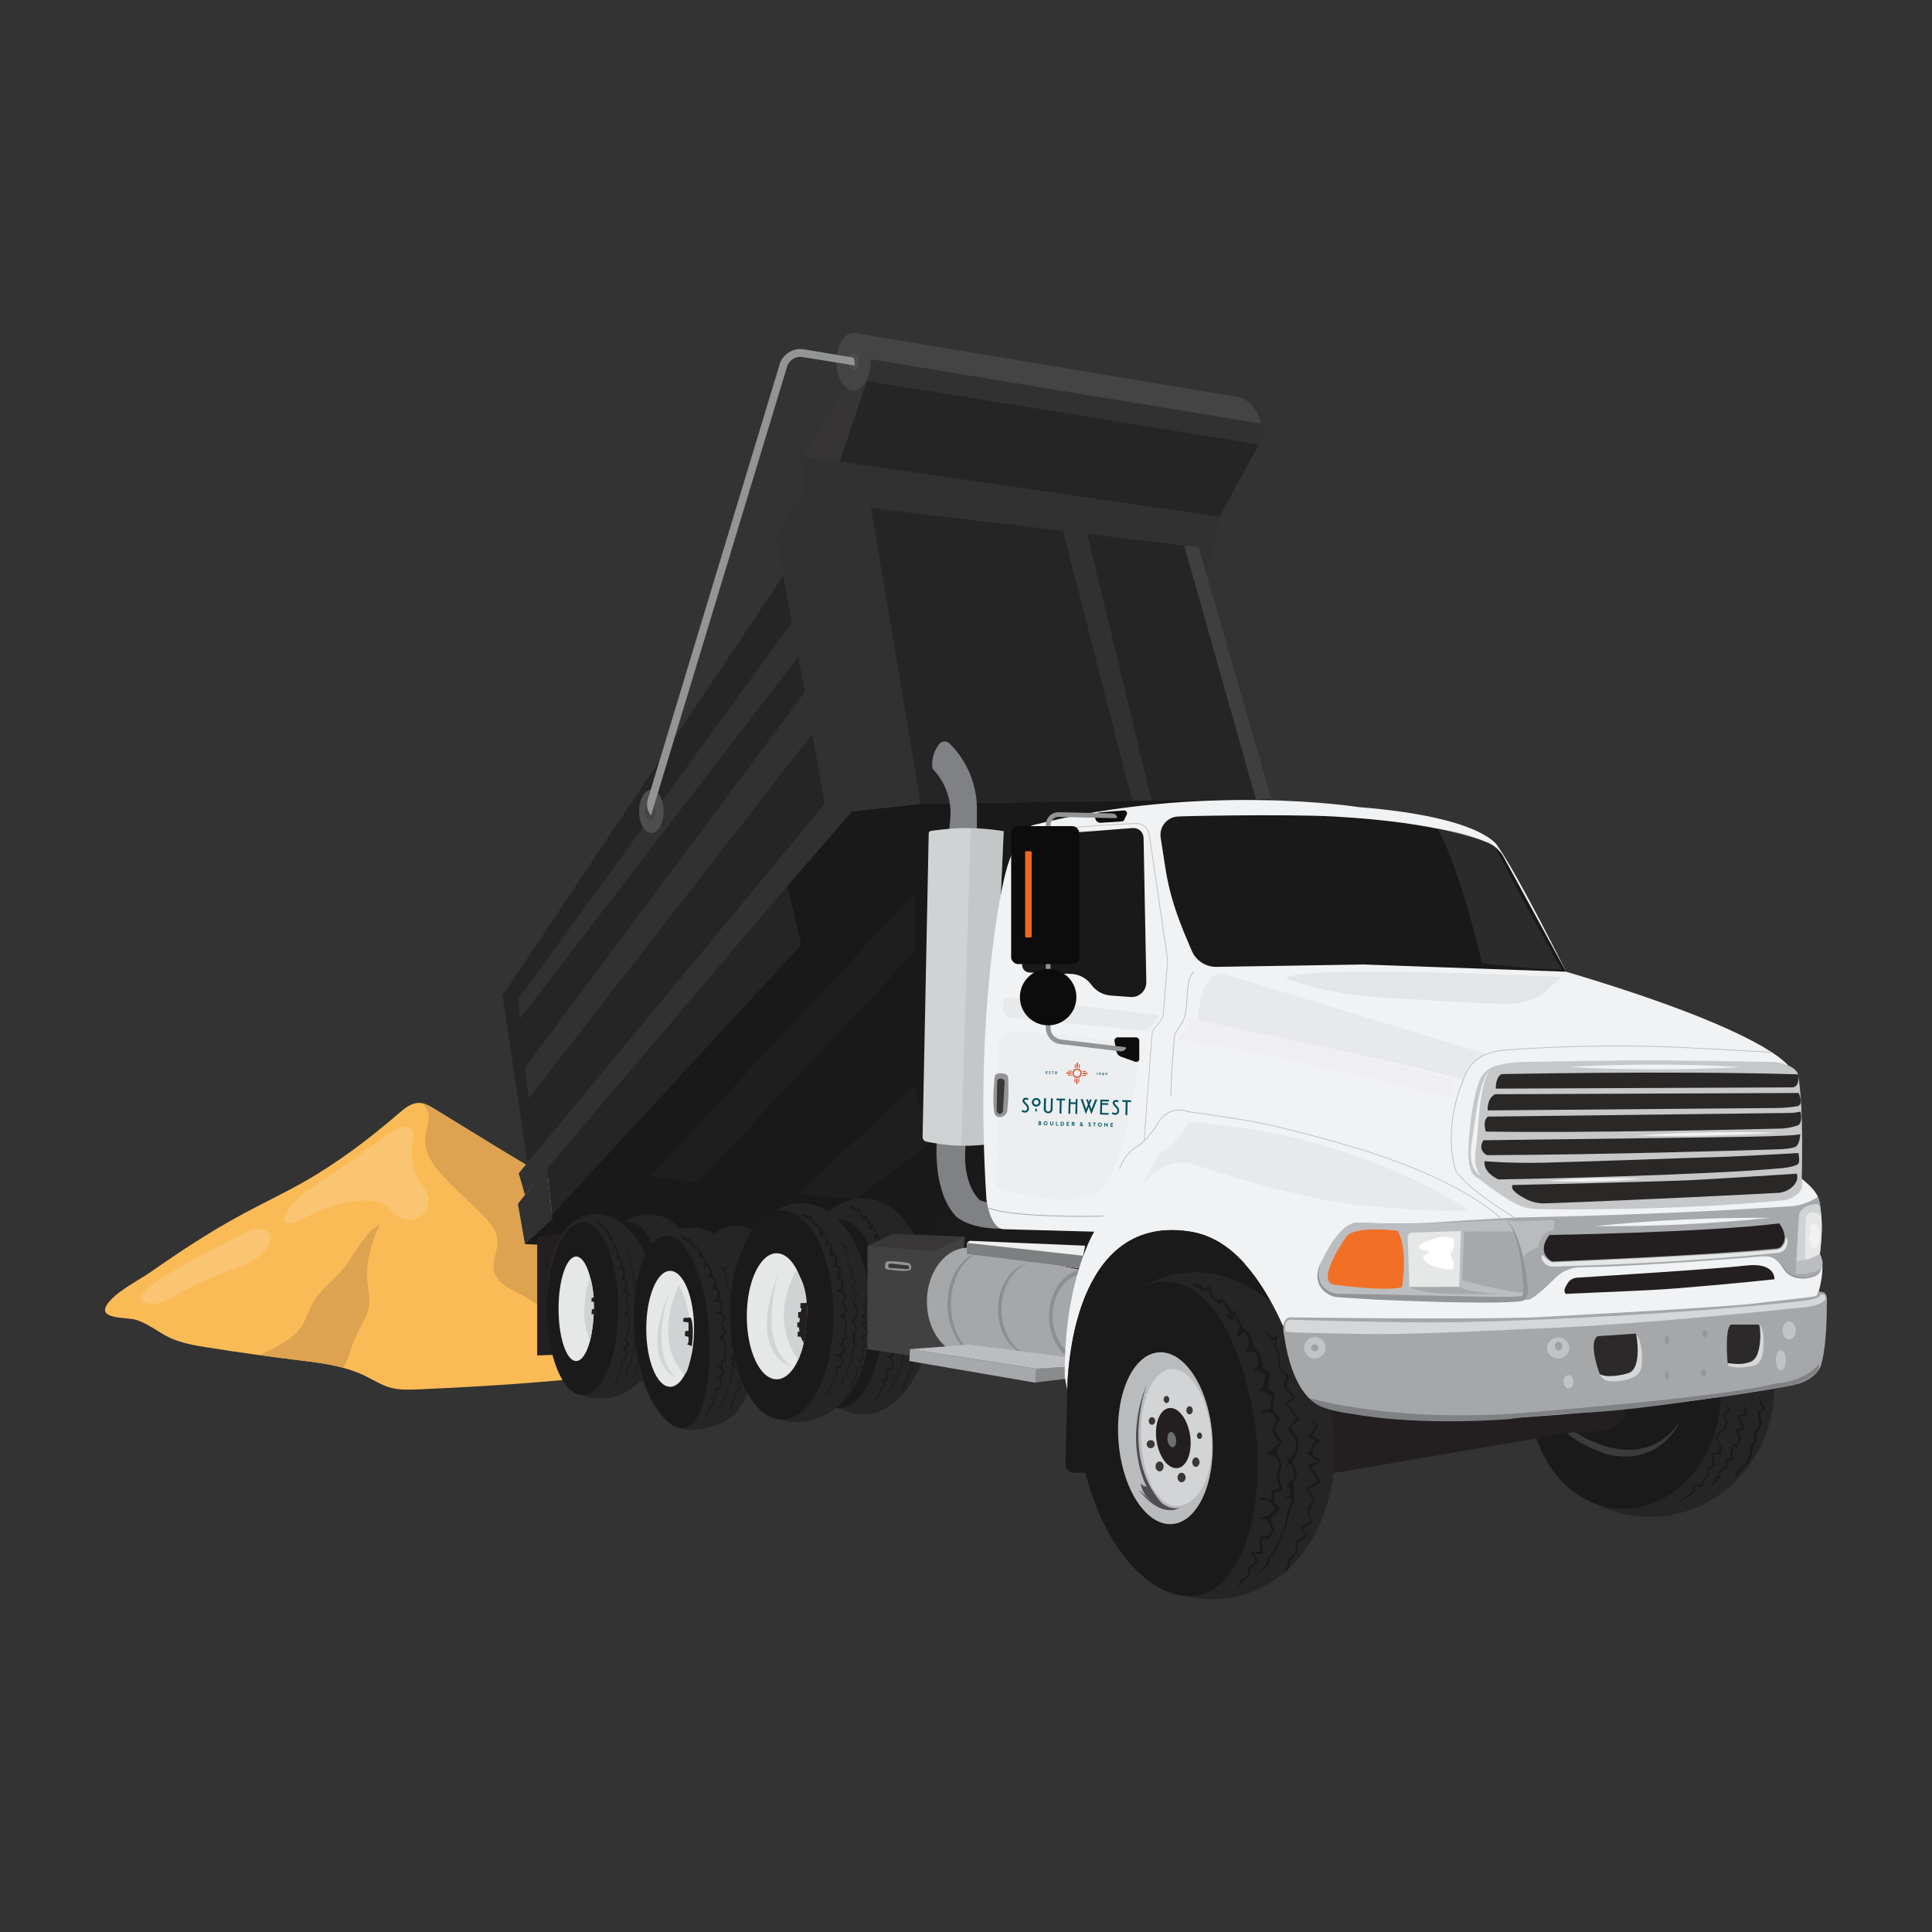 <?xml version="1.0" encoding="UTF-8"?><svg xmlns="http://www.w3.org/2000/svg" xmlns:xlink="http://www.w3.org/1999/xlink" viewBox="0 0 1000 1000"><rect x="0" y="0" width="1000" height="1000" fill="#333333" stroke="none"/><defs><style>.cls-1{fill:none;}.cls-2{mix-blend-mode:screen;}.cls-2,.cls-3,.cls-4{fill:#d79458;}.cls-2,.cls-5{opacity:.3;}.cls-6{clip-path:url(#clippath);}.cls-7{fill:#fabb56;}.cls-8{fill:#004f5e;}.cls-9{fill:#eeefef;}.cls-10{fill:#f0f2f4;}.cls-11{fill:#f27025;}.cls-12{fill:#e6e7e7;}.cls-13{fill:#ef6624;}.cls-14{fill:#fff;}.cls-15{fill:#7e7f81;}.cls-16{fill:#747578;}.cls-17{fill:#929496;}.cls-18{fill:#9fa1a4;}.cls-19{fill:#919395;}.cls-20{fill:#333132;}.cls-21{fill:#b9bbbd;}.cls-22{fill:#a6a8ab;}.cls-23{fill:#bcbec0;}.cls-24{fill:#bcbdc0;}.cls-25{fill:#a5a7a9;}.cls-26{fill:#ab7b48;}.cls-27{fill:#d0d3d4;}.cls-28{fill:#dea350;}.cls-29{fill:#de5734;}.cls-30{fill:#d3d4d6;}.cls-31{fill:#c6c7c9;}.cls-32{fill:#d5d7d8;}.cls-33,.cls-34{fill:#252525;}.cls-35{fill:#231f20;}.cls-36{fill:#0c0c0c;}.cls-37{fill:#414142;}.cls-38{fill:#363435;}.cls-39{fill:#444445;}.cls-40{fill:#191919;}.cls-41{fill:#3f3f40;}.cls-42{fill:#1a1a1a;}.cls-43{fill:#949699;}.cls-44{fill:#898b8d;}.cls-45{fill:#6d6f71;}.cls-46{fill:#808184;}.cls-47{fill:#2b292a;}.cls-48{fill:#2a2727;}.cls-49{fill:#313131;}.cls-50{fill:#393738;}.cls-51{fill:#3c3a3d;}.cls-52{fill:#4e4e50;}.cls-53{clip-path:url(#clippath-1);}.cls-4,.cls-54{mix-blend-mode:multiply;opacity:.6;}.cls-55{opacity:.2;}.cls-55,.cls-56,.cls-57{fill:#dfe0e1;}.cls-58{opacity:.7;}.cls-59{isolation:isolate;}.cls-60{fill:#f8ce91;opacity:.48;}.cls-34,.cls-56,.cls-61{opacity:.5;}.cls-61{fill:#eeedee;}.cls-57{opacity:.75;}.cls-5{fill:#555557;}.cls-62{fill:#b2b4b6;opacity:.4;}</style><clipPath id="clippath"><rect class="cls-1" x="-1150" y="-1180" width="1287.5" height="1000"/></clipPath><clipPath id="clippath-1"><rect class="cls-1" x="-1991.7" y="-1412.62" width="2672.4" height="1484.67"/></clipPath></defs><g class="cls-59"><g id="Layer_1"><g class="cls-6"><g class="cls-53"><g><path class="cls-26" d="M-1830.95-382.49c262.3,19.61,524.9,39.48,789.98,52.22,287.04,13.78,576.39,18.74,864.97,17.61,599.61-2.35,1193.09-30.17,1788.57-50.67,594.94-20.47,1190.91-46.7,1790.55-41.57,144.23,1.23,289.17,3.23,432.66,10.17,137.62,6.66,274.18,16.11,410.87,25.26,76.15,5.1,152.77,10.26,229.68,14.82l-6.34,470.56L-2809.98,55.65l6.72-498.93c327,12.04,653.6,36.97,972.3,60.78Z"/><path class="cls-4" d="M-2413.66-196.05c2.74,.02,5.47,.05,8.23,.08,226.32,11,450.58,30.97,679.68,30.41,289.15-.71,578.37,4.33,867.02,12.65-123.34,.42-246.84-1.09-370.09,.7-73.34,1.07-146.05,1.84-219,4.96-71.66,3.05-142.94,7.13-214.06,11.47-153.16,9.35-306,19.38-461.22,23.2-150.87,3.7-302.21,3.71-453.49,3.64-5.74,0-6.74,3-1.32,3.65,58.44,7.25,118.14,12.45,178.65,15.82-96.88,1.11-196.68,4.51-279.8,22.91-5.11,1.14-1.74,3.69,3.65,3.46,37.28-1.6,74.79-2.66,112.34-3.12,152.4-1.87,304.78,3.58,456.56,9.37,154.25,5.89,308.17,10.89,462.99,12.77,111.84,1.35,223.63,1.21,335.46,1.63-39.08,2.87-78.21,5.73-117.36,8.5-5.9,.42-4.03,3.45,1.22,3.69,276.59,12.48,553.27-7.55,829.79,1.73-106.39,3.42-224.05,.21-315.46,21.46-3.48,.81-3.35,3.02,1.13,3.44,72.84,6.71,147.64,5.95,221.72,7.91,80.33,2.13,159.13,8.1,238.3,13.65,77.17,5.39,155.73,9.85,234.18,9.18,69.91-.58,139.36-3.83,209.24-4.26-19.22,2.87-37.88,6.09-54.94,10.76-2.76,.75-3.79,2.5-.04,3.24,73.78,14.65,170.61,10.09,249.82,8.08,113.19-2.87,227.05-1.66,340.42-3.6,124.21-2.13,247.98-6.19,370.42-13.85,119.41-7.49,239.32-15.47,360.56-8.48-26.68,3.37-54.82,4.9-81.86,7.86-4.81,.53-4.89,3.02-.05,3.62,206.13,25.54,430.45,16.64,640.86,8.58,235.54-9.02,472.3-12.93,707.97-21.65,5.34-.21,7.07-3,1.29-3.67-43.4-4.98-87.18-9.32-131.12-13.4,114.55,3.93,229.35,3.79,343.57,.57,104,3.55,208.11,6.63,312.37,8.86,468.52,10.03,940.05-8.7,1406.93,15.1,3.61,.18,7,.23,10.28,.22l-1.22,90.81L-2809.98,55.65l3.57-264.55c130.39,6.72,261.47,11.48,392.75,12.85Z"/><g class="cls-58"><path class="cls-2" d="M-547.76-59.11c-116.76-.88-232.64,5.17-349.32,5.97-56.21-3.95-113.27-2.8-170.09-2.65-21.24-.62-42.52-1.24-63.83-1.76-17.28-.41-34.51-.84-51.73-1.31-6.68-.49-13.33-1.05-20.02-1.7-23.28-2.27-45.35-6.05-67.39-9.79,28.21,.25,56.3-.92,84.68-2.47,46.09-2.51,92.14-4.31,138.37-6.31,48-2.09,92.98-8.81,139.62-13.09,41.72-3.82,84.49-6.03,127.29-7.44,93.03-3.1,183.44-1.2,276.47,2.29,39.58,1.48,77.58,3.19,115.84,6.6,7.34-.07,14.66-.17,21.96-.33,37.08-.77,74.34-2.77,111.59-1.24C-128.47-87.16-13.47-63.35,110.46-55.58c43.65-3.26,90.26-.52,134.35-.31,41.2,.2,82.4-1.33,123.65-2.13,37.44-1.99,75.21-3.21,113.24-3.49,85.72-.65,170.61,3.23,255.6,7.48,89.55,4.47,178.86,9.94,268.82,12.85,79.59,2.56,158.96,7.81,233.74,19.05,10.75,1.64,19.8,11.15,1.65,9.63-30.11-2.54-60.77-1.03-90.95,.04-34.28,1.22-68.84,.68-103.29,.93-74.13,.57-148.74,3.09-222.5,5.7-72.98,2.57-140.28,12.52-212.3,16.55-70.49,3.92-143.79-1.31-213.13-6.57C322.03-1.74,245.95-6.55,167.17-7.84c-76.76-1.27-153.86-.15-230.39,1.41C-132.49-5.03-201.08-1.36-270.64-1.89c-40.2-.33-92.33,.35-124.53-10.51-5.74-1.94-8.13-6.31,1.54-6.87,112.19-6.61,226.77-5.44,337.62-15.13,24.38-2.12,48.38-4.74,71.98-7.78,.25-.03,.51-.07,.78-.11-62.74,.47-125.34,2.11-188.12,1.69-127.76-.85-248.82-17.56-376.39-18.51Z"/></g><g class="cls-54"><path class="cls-3" d="M752.88,8.91c14.02-.9,33.51-.87,47.06,.7,4.76,.15,9.65,.42,14.83,.88,4.53,.41,12.1,2.31,6.81,3.26-8.74,1.59-24.41,1.77-35.68,1.59-13.14-.22-27.06-1.3-34.1-3.83-2.01-.74-4.5-2.25,1.09-2.61Z"/><path class="cls-3" d="M722.21,5.75c2.35,.14,4.13,.37,5.86,.73,1.66,.35,2.99,.86,2.83,1.34-.19,.62-2.66,.77-5.19,.69-1.6-.04-3.07-.22-4.34-.43-2.33-.4-4.59-.97-4.36-1.64,.17-.56,2.68-.83,5.2-.7Z"/><path class="cls-3" d="M436.05,20.15c3.5-.59,7.4-.9,11.4-.93,8.52-1.29,29.46,.17,36.51,1.34,3,.49,8.7,1.87,5.79,2.76-12.76,3.88-39.88,3.11-52.94-.58-2.29-.65-4.33-2.01-.77-2.59Z"/><path class="cls-3" d="M513.49-.24c.33-.1,.8-.18,1.47-.22,.2-.02,.38-.05,.67-.08,.56-.07,1.12-.12,1.69-.18,.98-.22,2.54-.38,3.88-.48,4.1-.32,8.11,.66,9.1,1.4,.18,.14,.35,.27,.51,.41,.37,.34-.17,.73-1.64,.9l-.07,.02s-.04,0-.04,0c-.38,.13-.69,.25-1.01,.38-1.59,.55-4.02,.8-7.19,.63-5.38-.28-10.94-1.71-7.37-2.78Z"/></g></g></g></g><g><g><path class="cls-7" d="M125.71,628.33c10.47-5.64,21.25-10.71,31.58-16.58,17.66-10.04,33.89-22.34,49.21-35.55,3.04-2.62,6.46-5.44,10.51-5.34,2.87,.06,5.46,1.61,7.9,3.1,9.5,5.83,18.99,11.66,28.49,17.49,47.04,28.87,94.31,53.94,135.95,89.85,0,9.14-23.73,6.71-28.97,16.14-1.13,2.03-1.84,4.33-3.43,6.04-2.3,2.45-5.91,3.16-9.26,3.71-43.29,7.06-87.18,10.03-131.03,11.94-4.88,.21-9.86,.4-14.56-.89-4.8-1.32-9.01-4.1-13.49-6.25-10.91-5.23-23.26-6.62-35.32-8.1-15.27-1.88-30.5-4.01-45.69-6.41-6.96-1.1-14.03-2.29-20.33-5.38-5.97-2.92-11.17-7.51-17.63-9.14-4.68-1.18-20.14-.06-13.73-8.46,4.94-6.48,15.73-11.65,22.45-16.36,15.26-10.69,30.9-20.94,47.36-29.8Z"/><path class="cls-28" d="M389.36,681.4c-41.64-35.91-88.91-60.98-135.95-89.85-9.5-5.83-18.99-11.66-28.49-17.49-1.88-1.15-3.86-2.33-5.98-2.84,1.31,1.82,2.93,4.04,3,6.14,.12,3.92-1.6,7.68-1.91,11.59-.74,9.44,6.63,17.43,13.49,24.13,5.04,4.93,10.08,9.86,15.13,14.78,4.19,4.09,8.64,8.76,8.88,14.53,.21,5.02-2.9,9.91-2.01,14.86,1.33,7.41,10.15,10.46,16.8,14.25,8.06,4.6,14.37,12.02,23.03,15.44,8.34,3.3,17.91,2.49,26.27,5.74,7.61,2.96,13.92,9.17,22.03,10.33,3.91,.56,8.23-.04,11.54,2,.65-.4,1.25-.87,1.78-1.44,1.6-1.71,2.3-4.01,3.43-6.04,5.24-9.43,28.97-7.01,28.97-16.14Z"/><path class="cls-28" d="M177.21,657.23c-4.86,5.78-11.33,10.33-15.1,16.84-2.46,4.24-3.66,9.14-6.5,13.14-2.58,3.63-6.34,6.29-10.22,8.57-3.29,1.94-6.71,3.66-10.24,5.15-.33,.14-.66,.27-1.01,.4,6.55,.9,13.1,1.76,19.66,2.57,7.98,.98,16.09,1.92,23.82,3.96,1.8-2.53,2.7-5.68,3.7-8.66,1.39-4.13,3.1-8.16,5.11-12.04,1.85-3.56,3.98-7.09,4.59-11.04,.62-4.04-.42-8.12-.82-12.18-1.04-10.43,2.12-20.85,6.43-30.45-8.86,5.41-12.79,15.85-19.42,23.74Z"/><path class="cls-60" d="M163.7,613.1c-6.57,4.54-13.49,9.5-16.37,16.84-.3,.76-.54,1.67-.08,2.35,.44,.67,1.37,.84,2.19,.84,3.48,0,6.61-1.88,9.67-3.5,7.9-4.17,16.61-6.88,25.52-7.93,5.49-.65,11.54-.52,15.87,2.83,2.02,1.56,3.51,3.72,5.63,5.15,3.43,2.29,8.34,2.21,11.68-.21,3.34-2.41,4.85-6.98,3.6-10.85-.82-2.54-2.65-4.63-4.11-6.88-3.91-6.02-5.25-13.58-3.63-20.53,.43-1.87,1.05-3.93,.1-5.6-3.91-6.88-15.99,3.69-19.6,6.37-9.89,7.36-20.33,14.1-30.48,21.11Z"/><path class="cls-60" d="M127.6,637.64c-14.25,7.2-28.52,14.41-42.07,22.79-4.22,2.61-8.44,5.39-11.49,9.25-.45,.57-.88,1.19-.94,1.9-.14,1.58,1.57,2.71,3.15,3.08,5.06,1.18,10.07-1.71,14.57-4.27,7.78-4.43,15.94-8.22,24.37-11.31,7.83-2.88,16.95-5.56,22.29-12.3,6.89-8.69-1.42-13.42-9.88-9.14Z"/></g><g><path class="cls-42" d="M719.64,599.49l-310.19-8.73-46.3-6.49v95.73l342.19,19s4.89-71.37,14.3-99.51Z"/><polygon class="cls-33" points="273.01 602.03 260.13 515.19 405.64 297.58 426.88 416.04 273.01 602.03"/><polygon class="cls-49" points="269.17 527.27 268.08 517.36 410.02 321.99 413.24 339.97 269.17 527.27"/><polygon class="cls-49" points="273.65 568.63 271.72 552.53 416.58 358.1 420.45 379.99 273.65 568.63"/><polygon class="cls-49" points="401.77 277.62 412.72 258.5 441.05 420.05 271.72 618.52 268.5 607.26 426.88 416.04 401.77 277.62"/><polygon class="cls-33" points="414.65 489.12 285.99 630.86 283.1 604.9 407.57 458.54 414.65 489.12"/><polygon class="cls-40" points="414.65 489.12 271.72 643.96 468.09 652.11 658.01 413.47 476.57 416.04 441.05 420.05 407.57 458.54 414.65 489.12"/><polygon class="cls-34" points="473.46 492.52 360.57 612.41 336.75 608.54 473.46 462.44 473.46 492.52"/><polygon class="cls-34" points="442.76 620.56 413.04 618.2 473.24 561.92 482.25 591.16 442.76 620.56"/><polygon class="cls-49" points="476.57 416.04 441.05 420.05 412.72 258.5 450.7 262.17 476.57 416.04"/><polygon class="cls-33" points="586.11 414.33 476.57 416.04 450.7 262.17 550.23 274.65 586.11 414.33"/><polygon class="cls-33" points="650.1 413.82 595.99 414.33 562.63 276.16 612.96 282.26 650.1 413.82"/><polygon class="cls-41" points="650.1 413.82 658.01 413.47 620.36 282.88 612.96 282.26 650.1 413.82"/><polygon class="cls-49" points="595.99 414.33 586.11 414.33 550.23 274.65 562.63 276.16 595.99 414.33"/><polygon class="cls-38" points="434.61 238.98 415.22 236.54 436.54 202.3 448.77 197.15 434.61 238.98"/><polygon class="cls-33" points="631.24 267.5 434.61 238.98 448.77 197.15 651.58 229.98 631.24 267.5"/><path class="cls-39" d="M652.54,219.36l-201.63-33.33-9.12-13.77,201.09,33.59,1.72,1.07c4.4,2.73,7.32,7.31,7.93,12.45h0Z"/><path class="cls-49" d="M652.54,219.36l-203.77-33.69-2.14,11.13,204.94,33.18h0c2.55-2.8,3.03-6.91,1.19-10.22l-.23-.4Z"/><ellipse class="cls-39" cx="441.79" cy="187.16" rx="8.9" ry="14.91"/><ellipse class="cls-52" cx="441.79" cy="187.16" rx="2.64" ry="4.42"/><polygon class="cls-49" points="624.98 298.91 620.36 282.88 620.36 282.88 627.75 284.06 624.98 298.91"/><polygon class="cls-33" points="416.58 358.1 271.72 552.53 269.17 527.27 413.24 339.97 416.58 358.1"/><polygon class="cls-33" points="426.88 416.04 277.03 596.96 273.65 568.63 420.45 379.99 426.88 416.04"/><polygon class="cls-49" points="285.99 630.86 271.72 643.96 268.08 623.07 271.72 618.52 283.1 604.9 285.99 630.86"/><ellipse class="cls-52" cx="337.16" cy="419.94" rx="6.35" ry="11.17"/><ellipse class="cls-39" cx="336.58" cy="419.94" rx="2.64" ry="4.64"/><polygon class="cls-49" points="627.75 284.06 416.78 258.89 415.22 236.54 434.61 238.98 631.24 267.5 627.75 284.06"/><path class="cls-17" d="M336.97,422.21l-.5-.73c-1.54-2.24-1.98-5.06-1.19-7.66l68.25-225.22c1.62-5.36,7-8.71,12.53-7.79l24.77,4.13c.76,.13,1.33,.75,1.39,1.51l.22,2.71-27.06-4.36c-3.52-.58-6.96,1.55-7.99,4.97l-70.44,232.43Z"/><g><polygon class="cls-35" points="278.05 640.41 278.05 701.58 287.07 701.25 289.97 638.48 278.05 640.41"/><g><g><path class="cls-33" d="M307.13,671.96c0-24,12.11-42.98,27.04-43.46,19.96-.64,27.04,19.46,27.04,43.46s-12.11,43.46-27.04,43.46-27.04-19.46-27.04-43.46Z"/><path class="cls-42" d="M309.71,665.52c0-18.31,7.06-33.16,15.77-33.16s15.77,14.84,15.77,33.16-7.06,33.16-15.77,33.16-15.77-14.84-15.77-33.16Z"/></g><g><path class="cls-33" d="M283.53,680.01c-2.04-26.23,4.98-49.93,23.61-51.51,16.33-1.38,31.41,19.1,33.45,45.34,2.04,26.23-7.27,47.8-25.89,49.8-23.95,2.58-29.13-17.4-31.17-43.63Z"/><g><path class="cls-42" d="M283.1,677.43c0-24.65,8.26-44.64,18.46-44.64s18.46,19.99,18.46,44.64-8.26,44.64-18.46,44.64-18.46-19.98-18.46-44.64Z"/><g><path class="cls-12" d="M289.11,677.43c0-14.93,4.08-27.04,9.1-27.04s9.1,12.11,9.1,27.04-4.08,27.04-9.1,27.04-9.1-12.11-9.1-27.04Z"/><g><path class="cls-27" d="M305.36,660.71s-6.67,20.22,.09,33.1c0,0,4.55-19.15-.09-33.1Z"/><polygon class="cls-35" points="307.89 671.42 306.17 671.85 306.17 673.79 307.89 673.79 307.89 677.65 306.38 677.65 306.17 680.22 308.31 680.22 307.89 671.42"/></g></g></g></g><g><path class="cls-42" d="M308.53,632l1.44,.46,.48,.91,.8-.23,.8-.23v1.6l.64,1.37,1.28,1.14-.16-1.14,1.6,2.51,.8,1.83,.8-.68-.16,1.37,.64,1.37,.8,2.28s1.6,1.6,1.93,3.88c0,0-.16,1.37,.8,2.28,0,0,1.28,1.82,1.12,5.02l1.44,1.6-.32,4.56,1.44,1.37-.48,4.56,1.44,2.28-1.12,3.19,1.6,3.65-1.28,2.28,1.12,3.65-.48,4.11,.64,3.19-1.6,.91v2.74l1.28,1.83-2.09,2.74,.8,3.42-1.12,2.28h-1.44l.32,4.34-1.93-.23,1.12,2.28-1.6,1.82-.48,2.51-1.28,1.37-.96,1.83,.6-2.23,1.36-1.2,.28-2.45,1.52-1.65-1.04-2.45,1.84-.4-.16-4.22h1.6l.88-1.6-.88-3.08-1.89-.37,1.89-.77,1.52-1.94-.96-1.94-1.36-.68-.72,.28,.48-.91,1.85,.63v-2.62l1.52-.57-.56-2.97,.64-3.76-.92-2.45-1.81-.34,2.65-3.42-1.56-3.08,1.08-3.42-1.32-1.88-1.56,.17v-1.03l1.44-.17,.48-3.77-1.68-1.2-1.2-.17,1.08-1.03,.48-3.59-1.56-1.37-.84,.51v-.86l.96-.68-.04-2.91-.72-1.14-2.09,.34,.96-1.6v-2.51l-.96-1.94-.64,1.25-.8-.23,.56-1.83v-1.25l-.8-1.94-.4-.8v1.48l-1.04-.34-.4-1.37,.88,.57-1.44-3.65-1.6,.8,.64-.68-1.44-1.71-.4-1.94-1.28,.34-.56-.8-1.52-.8,.32-.68Z"/><polygon class="cls-42" points="323.62 645.23 325.38 647.51 326.18 646.15 325.7 649.57 326.5 652.08 326.66 655.96 328.43 658.24 327.79 661.2 329.71 664.4 328.11 666 330.35 670.33 328.75 672.61 330.19 676.04 330.19 679.23 329.07 682.43 330.03 685.85 329.23 688.59 329.39 693.15 328.59 696.34 327.79 700.91 326.66 704.56 325.86 707.53 324.74 709.12 324.26 711.63 322.01 714.14 323.74 711.55 324.34 709.24 325.48 707.18 326.32 704.79 327.47 700.94 328.13 696.23 329.09 692.89 327.55 692.24 328.59 691.89 328.67 690.07 327.79 688.81 328.43 688.36 329.15 687.45 329.55 686.42 328.83 682.88 327.79 683.68 328.27 682.77 328.03 680.71 328.67 681.51 329.63 679.35 329.79 676.61 328.19 673.19 329.81 670.13 327.65 665.68 329.21 664.4 327.29 661.06 327.95 658.41 326.2 655.76 326.32 652.51 325.36 649.6 325.72 647.8 325.06 648.23 324.4 647.2 323.62 645.23"/><polygon class="cls-42" points="332.6 670.56 334.36 672.16 332.92 674.9 334.53 676.72 333.4 677.86 332.92 680.37 334.85 681.97 332.76 684.02 334.85 688.13 332.12 690.19 333.56 693.15 332.44 696.35 332.92 699.54 331.16 701.37 332.12 703.19 330.03 705.47 330.03 707.98 328.75 710.04 328.27 712.77 327.31 713.69 327.95 712.23 328.37 709.75 329.63 708.04 329.81 704.87 331.68 702.99 330.77 700.94 332.58 699.05 332.04 695.63 333.18 693.24 331.68 689.9 334.04 687.9 332.12 683.22 334.12 682.2 331.88 679.92 332.76 679.35 332.92 677.52 333.8 676.61 332.04 675.01 332.76 674.33 333.72 672.16 332.6 670.56"/></g></g></g><g><path class="cls-33" d="M328.59,687.73c0-28.92,8.15-52.36,29.62-52.36,19.74,0,32.19,24.3,32.19,53.22s-2.15,49.36-32.19,51.51c-16.32,1.16-29.62-23.44-29.62-52.36Z"/><g><path class="cls-42" d="M353.13,639.91l1.87,.5,.62,1.01,1.04-.25,1.04-.25v1.76l.83,1.51,1.66,1.26-.21-1.26,2.08,2.77,1.04,2.01,1.04-.75-.21,1.51,.83,1.51,1.04,2.51s2.08,1.76,2.5,4.28c0,0-.21,1.51,1.04,2.51,0,0,1.66,2.01,1.46,5.53l1.87,1.76-.42,5.03,1.87,1.51-.62,5.03,1.87,2.52-1.46,3.52,2.08,4.02-1.66,2.51,1.46,4.03-.62,4.53,.83,3.52-2.08,1.01v3.02l1.66,2.01-2.7,3.02,1.04,3.77-1.46,2.51h-1.87l.42,4.78-2.5-.25,1.46,2.52-2.08,2.01-.62,2.77-1.66,1.51-1.25,2.01,.78-2.45,1.77-1.32,.36-2.7,1.98-1.82-1.35-2.7,2.39-.44-.21-4.65h2.08l1.14-1.76-1.14-3.4-2.45-.41,2.45-.85,1.98-2.14-1.25-2.14-1.77-.75-.94,.31,.62-1.01,2.39,.69v-2.89l1.98-.63-.73-3.27,.83-4.15-1.2-2.7-2.34-.38,3.43-3.77-2.03-3.4,1.4-3.77-1.72-2.07-2.03,.19v-1.13l1.87-.19,.62-4.15-2.18-1.32-1.56-.19,1.4-1.13,.62-3.96-2.03-1.51-1.09,.57v-.94l1.25-.75-.05-3.21-.94-1.26-2.71,.38,1.25-1.76v-2.77l-1.25-2.14-.83,1.38-1.04-.25,.73-2.01v-1.38l-1.04-2.14-.52-.88v1.64l-1.35-.38-.52-1.51,1.14,.63-1.87-4.02-2.08,.88,.83-.75-1.87-1.89-.52-2.14-1.66,.38-.73-.88-1.98-.88,.42-.75Z"/><polygon class="cls-42" points="372.69 654.5 374.98 657.01 376.02 655.5 375.4 659.28 376.44 662.04 376.64 666.32 378.93 668.83 378.1 672.1 380.6 675.62 378.52 677.38 381.43 682.16 379.35 684.68 381.22 688.45 381.22 691.97 379.76 695.49 381.01 699.27 379.97 702.29 380.18 707.31 379.14 710.84 378.1 715.87 376.64 719.89 375.6 723.16 374.15 724.92 373.52 727.69 370.61 730.46 372.85 727.59 373.63 725.05 375.11 722.78 376.2 720.14 377.68 715.9 378.54 710.71 379.79 707.03 377.79 706.31 379.14 705.93 379.24 703.92 378.1 702.54 378.93 702.03 379.87 701.03 380.39 699.9 379.45 696 378.1 696.88 378.72 695.87 378.41 693.61 379.24 694.49 380.49 692.1 380.7 689.08 378.62 685.31 380.73 681.94 377.92 677.04 379.95 675.62 377.45 671.95 378.31 669.02 376.05 666.1 376.2 662.51 374.95 659.31 375.42 657.33 374.56 657.8 373.7 656.67 372.69 654.5"/><polygon class="cls-42" points="384.34 682.42 386.63 684.18 384.76 687.2 386.84 689.21 385.38 690.47 384.76 693.23 387.26 694.99 384.55 697.26 387.26 701.79 383.72 704.05 385.59 707.32 384.13 710.84 384.76 714.36 382.47 716.37 383.72 718.38 381.01 720.9 381.01 723.67 379.35 725.93 378.72 728.95 377.48 729.95 378.31 728.35 378.85 725.61 380.49 723.73 380.73 720.24 383.15 718.16 381.98 715.9 384.32 713.82 383.61 710.05 385.1 707.41 383.15 703.73 386.22 701.53 383.72 696.38 386.32 695.24 383.41 692.73 384.55 692.1 384.76 690.09 385.9 689.08 383.61 687.32 384.55 686.57 385.8 684.18 384.34 682.42"/></g><path class="cls-42" d="M328.38,689.99c-1.96-27.14,5.86-49.67,16.2-50.41,10.34-.74,20.3,20.65,22.26,47.79,1.96,27.14-3.01,51.13-13.35,51.87-10.34,.74-23.15-22.11-25.11-49.25Z"/><path class="cls-12" d="M334.5,687.8c0-16.57,5.54-30,12.37-30s12.37,13.43,12.37,30-5.54,30-12.37,30-12.37-13.43-12.37-30Z"/><path class="cls-27" d="M351.23,665.52s-13.52,26.72,2.25,45.07c0,0,2.9,5.79,5.15-18.99,0,0-3.22-22.53-7.4-26.07Z"/><path class="cls-35" d="M357.46,681.94l-3.65,.22-.21,1.93,2.79,.43v4.29l-1.72,.22-.21,2.36,1.93,.64v2.57l-.64,1.29,2.36,.86s1.5-10.73-.64-14.81Z"/><path class="cls-30" d="M347.05,667.56s-12.02,30.48,2.57,45.5c0,0-19.31-8.16-2.57-45.5Z"/><path class="cls-47" d="M374.52,635.8s7.41,3.33,9.77,10.84c0,0-1.38,2.87-2.9,8.69l-1.29,.43s-2.95-11.96-10.11-17.12c0,0,3.03-2.84,4.53-2.84Z"/></g><g><g><path class="cls-33" d="M410.79,676.15c0-30.93,16-56.01,35.73-56.01s35.73,25.08,35.73,56.01-16,56.01-35.73,56.01-35.73-25.08-35.73-56.01Z"/><path class="cls-42" d="M410.79,680.01c0-27.02,10.38-48.93,23.18-48.93s23.18,21.91,23.18,48.93-10.38,48.93-23.18,48.93-23.18-21.91-23.18-48.93Z"/></g><g><path class="cls-42" d="M440.47,624.33l2,.54,.67,1.08,1.11-.27,1.11-.27v1.88l.89,1.61,1.78,1.34-.22-1.34,2.22,2.96,1.11,2.15,1.11-.81-.22,1.61,.89,1.61,1.11,2.69s2.22,1.88,2.67,4.57c0,0-.22,1.61,1.11,2.69,0,0,1.78,2.15,1.56,5.91l2,1.88-.44,5.37,2,1.61-.67,5.37,2,2.69-1.56,3.76,2.22,4.3-1.78,2.69,1.56,4.3-.67,4.84,.89,3.76-2.22,1.07v3.22l1.78,2.15-2.89,3.22,1.11,4.03-1.56,2.69h-2l.44,5.11-2.67-.27,1.56,2.69-2.22,2.15-.67,2.96-1.78,1.61-1.33,2.15,.83-2.62,1.89-1.41,.39-2.89,2.11-1.95-1.44-2.89,2.56-.47-.22-4.97h2.22l1.22-1.88-1.22-3.63-2.61-.44,2.61-.91,2.11-2.28-1.33-2.28-1.89-.81-1,.34,.67-1.07,2.56,.74v-3.09l2.11-.67-.78-3.49,.89-4.43-1.28-2.89-2.5-.4,3.67-4.03-2.17-3.63,1.5-4.03-1.83-2.22-2.17,.2v-1.21l2-.2,.67-4.43-2.33-1.41-1.67-.2,1.5-1.21,.67-4.23-2.17-1.61-1.17,.6v-1.01l1.33-.81-.06-3.43-1-1.34-2.89,.4,1.33-1.88v-2.96l-1.33-2.28-.89,1.48-1.11-.27,.78-2.15v-1.48l-1.11-2.28-.56-.94v1.75l-1.44-.4-.56-1.61,1.22,.67-2-4.3-2.22,.94,.89-.81-2-2.01-.56-2.28-1.78,.4-.78-.94-2.11-.94,.44-.81Z"/><polygon class="cls-42" points="461.36 639.91 463.8 642.6 464.92 640.98 464.25 645.02 465.36 647.97 465.58 652.54 468.03 655.22 467.14 658.72 469.81 662.48 467.58 664.36 470.69 669.46 468.47 672.15 470.47 676.18 470.47 679.94 468.92 683.71 470.25 687.74 469.14 690.96 469.36 696.33 468.25 700.09 467.14 705.47 465.58 709.77 464.47 713.26 462.91 715.14 462.25 718.1 459.14 721.05 461.53 718 462.36 715.27 463.94 712.86 465.11 710.04 466.69 705.5 467.61 699.96 468.94 696.03 466.8 695.26 468.25 694.86 468.36 692.71 467.14 691.23 468.03 690.69 469.03 689.62 469.58 688.41 468.58 684.24 467.14 685.18 467.81 684.11 467.47 681.69 468.36 682.63 469.69 680.08 469.92 676.85 467.69 672.82 469.94 669.23 466.94 663.99 469.11 662.48 466.44 658.55 467.36 655.43 464.94 652.3 465.11 648.47 463.78 645.05 464.28 642.93 463.36 643.44 462.44 642.23 461.36 639.91"/><polygon class="cls-42" points="473.81 669.74 476.25 671.62 474.25 674.84 476.47 676.99 474.92 678.33 474.25 681.29 476.92 683.17 474.03 685.59 476.92 690.43 473.14 692.84 475.14 696.34 473.58 700.1 474.25 703.86 471.81 706.01 473.14 708.16 470.25 710.84 470.25 713.8 468.47 716.22 467.81 719.44 466.47 720.52 467.36 718.8 467.94 715.88 469.69 713.86 469.94 710.14 472.53 707.92 471.28 705.5 473.78 703.28 473.03 699.25 474.61 696.43 472.53 692.5 475.81 690.15 473.14 684.65 475.92 683.44 472.81 680.75 474.03 680.08 474.25 677.93 475.47 676.85 473.03 674.97 474.03 674.17 475.36 671.62 473.81 669.74"/></g><g><path class="cls-33" d="M378.6,680.01c0-31.65,16.14-57.3,36.05-57.3s36.05,25.65,36.05,57.3-13.68,54.08-36.48,56.01c-21.99,1.86-35.63-24.37-35.63-56.01Z"/><g><path class="cls-42" d="M377.95,680.65c0-29.87,11.96-54.08,26.72-54.08s26.72,24.21,26.72,54.08-11.96,54.08-26.72,54.08-26.72-24.21-26.72-54.08Z"/><g><ellipse class="cls-12" cx="401.99" cy="681.3" rx="15.45" ry="32.62"/><path class="cls-27" d="M412.08,657.8s-15.01,23.34,1.09,46.19l1.92-5.2s7.62-27.47-3-40.99Z"/><path class="cls-30" d="M403.28,658.12s-12.02,35.62,6.01,48.93c0,0-23.18-5.58-6.01-48.93Z"/><g><path class="cls-35" d="M416.03,695.1s2.45-8.81,1.53-20.88c0,0-2.76,.04-3.53,7.76-.33,3.3-1.44,7.32,1.99,13.13"/><rect class="cls-35" x="414.32" y="674.47" width="2.74" height="2.74"/><rect class="cls-35" x="413.13" y="679.13" width="3.04" height="3.04"/><rect class="cls-35" x="412.86" y="689.29" width="2.56" height="2.56"/><rect class="cls-35" x="412.69" y="684.45" width="2.56" height="2.56"/></g></g></g></g><g><path class="cls-42" d="M415.72,628.41l1.87,.5,.62,1.01,1.04-.25,1.04-.25v1.76l.83,1.51,1.66,1.26-.21-1.26,2.08,2.77,1.04,2.01,1.04-.75-.21,1.51,.83,1.51,1.04,2.51s2.08,1.76,2.5,4.28c0,0-.21,1.51,1.04,2.51,0,0,1.66,2.01,1.46,5.53l1.87,1.76-.42,5.03,1.87,1.51-.62,5.03,1.87,2.52-1.46,3.52,2.08,4.02-1.66,2.51,1.46,4.03-.62,4.53,.83,3.52-2.08,1.01v3.02l1.66,2.01-2.7,3.02,1.04,3.77-1.46,2.51h-1.87l.42,4.78-2.5-.25,1.46,2.52-2.08,2.01-.62,2.77-1.66,1.51-1.25,2.01,.78-2.45,1.77-1.32,.36-2.7,1.98-1.82-1.35-2.7,2.39-.44-.21-4.65h2.08l1.14-1.76-1.14-3.4-2.45-.41,2.45-.85,1.98-2.14-1.25-2.14-1.77-.75-.94,.31,.62-1.01,2.39,.69v-2.89l1.98-.63-.73-3.27,.83-4.15-1.2-2.7-2.34-.38,3.43-3.77-2.03-3.4,1.4-3.77-1.72-2.07-2.03,.19v-1.13l1.87-.19,.62-4.15-2.18-1.32-1.56-.19,1.4-1.13,.62-3.96-2.03-1.51-1.09,.57v-.94l1.25-.75-.05-3.21-.94-1.26-2.71,.38,1.25-1.76v-2.77l-1.25-2.14-.83,1.38-1.04-.25,.73-2.01v-1.38l-1.04-2.14-.52-.88v1.64l-1.35-.38-.52-1.51,1.14,.63-1.87-4.02-2.08,.88,.83-.75-1.87-1.89-.52-2.14-1.66,.38-.73-.88-1.98-.88,.42-.75Z"/><polygon class="cls-42" points="435.28 643 437.57 645.51 438.61 644.01 437.98 647.78 439.02 650.54 439.23 654.82 441.52 657.34 440.69 660.6 443.18 664.13 441.1 665.89 444.02 670.67 441.94 673.18 443.81 676.95 443.81 680.47 442.35 684 443.6 687.77 442.56 690.79 442.77 695.82 441.73 699.34 440.69 704.37 439.23 708.39 438.19 711.67 436.73 713.43 436.11 716.19 433.2 718.96 435.43 716.1 436.21 713.55 437.7 711.29 438.79 708.65 440.27 704.4 441.13 699.21 442.38 695.54 440.37 694.81 441.73 694.44 441.83 692.42 440.69 691.04 441.52 690.54 442.46 689.53 442.98 688.4 442.04 684.5 440.69 685.38 441.31 684.37 441 682.11 441.83 682.99 443.08 680.6 443.29 677.58 441.21 673.81 443.31 670.45 440.51 665.54 442.53 664.13 440.04 660.45 440.9 657.53 438.63 654.6 438.79 651.02 437.54 647.81 438.01 645.83 437.15 646.3 436.29 645.17 435.28 643"/><polygon class="cls-42" points="446.93 670.92 449.22 672.68 447.34 675.7 449.43 677.71 447.97 678.97 447.34 681.74 449.84 683.5 447.14 685.76 449.84 690.29 446.31 692.55 448.18 695.82 446.72 699.34 447.34 702.86 445.06 704.87 446.31 706.89 443.6 709.4 443.6 712.17 441.94 714.43 441.31 717.45 440.06 718.46 440.9 716.85 441.44 714.12 443.08 712.23 443.31 708.74 445.73 706.66 444.56 704.4 446.9 702.33 446.2 698.55 447.68 695.91 445.73 692.23 448.8 690.03 446.31 684.88 448.91 683.75 445.99 681.23 447.14 680.6 447.35 678.59 448.49 677.58 446.2 675.82 447.14 675.07 448.39 672.68 446.93 670.92"/></g></g><polyline class="cls-38" points="513.74 688.47 513.74 648.5 549.05 648.5 549.05 688.47"/><g><path class="cls-46" d="M484.88,591.16s-2.28,25.06,9.72,38.15c0,0,8.37,9.66,36.7,5.79l-.86-10.94s-18.07-.61-23.18-2.91c0,0-9.77-7.67-7.38-29.5"/><path class="cls-46" d="M505.65,418.77v15.01h-14.78l.97-9.61c.98-9.72-2.4-19.37-9.23-26.35h0c-.58-4.62,.76-9.22,3.6-12.78,1.3-1.62,3.75-1.71,5.23-.25h0c9.09,8.97,14.21,21.2,14.21,33.97Z"/><path class="cls-27" d="M512.22,592.13s-7.13,1.08-16.52,.85c-5.67-.14-12.74-1.38-16.16-2.05-1.19-.23-2.04-1.29-2.01-2.5l3.17-157.04c.01-.68,.52-1.25,1.2-1.34,3.05-.41,11.37-1.46,17.16-1.46,11.27,0,20.45,1.62,20.45,1.62l-7.28,161.92Z"/><path class="cls-62" d="M519.45,431.5l-7.22,160.63s-2.91,.42-7.18,.81c-3.35,.3-7.54-.11-7.54-.11l4.89-164.23,15.83,1.5c.72,.07,1.26,.69,1.23,1.41Z"/></g><g><path class="cls-33" d="M789.57,718.21c0-36.98,28.82-66.96,64.38-66.96s64.38,29.98,64.38,66.96-28.82,66.96-64.38,66.96-64.38-29.98-64.38-66.96Z"/><path class="cls-42" d="M793,726.79c0-29.87,21.14-54.57,47.21-54.08,45.5,.86,52.79,24.46,50.22,54.51-2.55,29.76-24.14,53.65-50.22,53.65s-47.21-24.21-47.21-54.08Z"/><path class="cls-51" d="M816.61,742.03s33.05,22.53,53.01-6.22c0,0-10.31,23.75-38.3,16.84,0,0-13.53-4.61-19.63-10.43-5.44-5.19,4.92-.19,4.92-.19Z"/><g><polygon class="cls-42" points="892.79 726.36 894.4 729.9 891.83 732.16 893.44 736.02 892.15 739.56 887.96 742.78 890.22 748.9 889.57 751.79 886.03 752.12 886.35 758.23 883.78 759.84 883.78 763.06 881.85 765.32 880.56 768.21 875.73 769.18 876.38 771.43 873.16 774.65 870.58 775.62 868.65 779.16 870.9 776.26 873.8 775.13 877.18 771.75 878.47 771.59 877.02 770.79 876.7 769.66 880.88 769.34 882.49 765.96 884.42 763.7 884.42 760.65 887.64 758.23 886.68 752.76 890.86 752.76 891.02 748.9 888.61 743.1 892.95 740.21 894.4 735.86 892.47 732.48 895.85 730.23 892.79 726.36"/><polygon class="cls-42" points="902.61 726.2 904.54 732.32 900.52 733.12 903.09 739.72 899.88 740.85 901 744.23 899.23 749.22 897.46 748.09 896.66 752.6 897.14 756.14 894.4 755.98 894.24 759.52 892.63 760.49 890.22 762.42 890.86 764.67 888.93 765.32 887.32 768.21 885.71 768.37 887.32 766.6 888.29 764.03 889.9 764.03 889.74 761.45 892.15 759.68 893.44 758.23 893.44 754.85 895.69 754.85 895.53 751.79 896.98 747.13 898.75 747.77 899.88 744.55 898.59 740.04 901.65 739.08 899.39 732.64 902.77 731.84 902.61 726.2"/><polygon class="cls-42" points="910.39 722.29 911.68 725.51 913.61 728.94 911.25 730.87 911.25 734.09 912.11 736.45 909.75 741.17 909.1 743.75 909.32 745.03 906.96 749.97 906.74 753.41 905.24 756.62 900.52 761.78 897.3 766.07 899.02 761.78 903.31 757.7 904.6 754.91 906.1 751.69 905.88 748.9 908.03 745.68 907.6 742.03 910.82 737.52 910.18 734.3 909.75 730.44 912.32 728.94 910.82 726.15 910.39 722.29"/></g></g><path class="cls-35" d="M687.84,762.9l125.33-21.46h9.01l12.02-2.14s14.59-9.01,3.01-9.87c0,0-94.43,8.16-118.89,4.72,0,0-26.61-3.44-30.47-5.58,0,0,3.01,26.18,0,34.34Z"/><path class="cls-20" d="M558.87,650.39c-11.16-1.07-24.47,3.86-24.47,3.86,0,0-7.65,20.28,15.53,42.81,0,0,11.29-46.45,8.93-46.68Z"/><path class="cls-16" d="M520.88,646.74s10.87,1.83,14.65,10.64c0,0-3.74-4.11-6.87-6.38-1.74-1.27-7.79-4.26-7.79-4.26Z"/><path class="cls-16" d="M534.57,682.05s-1.93,5-6.49,5.95c0,0,2.32-1.38,3.71-2.65,.77-.71,2.78-3.3,2.78-3.3Z"/><path class="cls-33" d="M369.99,638.64s8.16-8.16,19.31-1.93c0,0-6.2,10.06-7.91,18.62l-1.29,.43s-3.46-8.1-10.11-17.12Z"/><polygon class="cls-37" points="498.35 650.24 499.42 640.06 448.99 644.81 448.99 698.36 472.81 701.9 493.04 703.04 498.35 650.24"/><g><path class="cls-25" d="M507.6,647.04c-2.02-.82-4.17-1.26-6.39-1.26-11.84,0-21.45,12.5-21.45,27.91s9.6,27.91,21.45,27.91l57.98,3.76-.82-48.3-50.77-10.02Z"/><g><ellipse class="cls-5" cx="561.56" cy="681.21" rx="18.56" ry="24.15"/><ellipse class="cls-25" cx="561.56" cy="681.21" rx="16.77" ry="21.82"/></g><path class="cls-5" d="M518.34,677.71c0-11.45,5.97-21.07,14.08-23.9-8.98,1.69-15.87,11.74-15.87,23.9s6.9,22.2,15.87,23.9c-8.11-2.83-14.08-12.45-14.08-23.9Z"/><path class="cls-5" d="M492.2,675.08c0-12.7,5.97-23.38,14.08-26.52-8.98,1.88-15.87,13.03-15.87,26.52s6.9,24.64,15.87,26.52c-8.11-3.14-14.08-13.82-14.08-26.52Z"/></g><g><polygon class="cls-9" points="501.8 642.24 561.68 644.77 559.27 656.51 500.2 649.11 500.52 643.32 501.8 642.24"/><polygon class="cls-15" points="500.52 643.32 560.62 649.96 559.27 656.51 500.2 649.11 500.52 643.32"/></g><polygon class="cls-50" points="483.38 647.63 448.99 644.81 462.06 638.73 499.42 640.06 483.38 647.63"/><g><polygon class="cls-22" points="470.98 698.34 536.41 708.43 536.14 715.72 470.69 704.47 470.98 698.34"/><polygon class="cls-44" points="551.45 707.51 536.28 708.27 535.9 715.56 552.03 713.64 551.45 707.51"/><polygon class="cls-24" points="551.45 707.51 536.41 708.43 470.98 698.34 501.58 695.97 551.93 702.43 551.45 707.51"/></g><path class="cls-42" d="M585.99,663.39h-25.37c-2.53,0-8.19,53.47-8.19,56l-.98,38.34c0,2.53,2.05,4.58,4.58,4.58h29.96c2.53,0,4.58-2.05,4.58-4.58v-89.76c0-2.53-2.05-4.58-4.58-4.58Z"/><g><path class="cls-33" d="M561.64,755.22c-9.7-46.77,11.27-88.35,46.3-95.62,35.03-7.27,70.85,22.53,80.55,69.31,9.7,46.77-12.16,88.77-46.96,97.08-42.07,10.05-70.18-23.99-79.89-70.77Z"/><g><path class="cls-42" d="M617.8,664.2l3.77,.84,1.26,1.68,2.09-.42,2.09-.42v2.93l1.67,2.51,3.35,2.09-.42-2.09,4.19,4.6,2.09,3.35,2.09-1.26-.42,2.51,1.68,2.51,2.09,4.18s4.19,2.93,5.02,7.12c0,0-.42,2.51,2.09,4.19,0,0,3.35,3.35,2.93,9.21l3.77,2.93-.84,8.37,3.77,2.51-1.26,8.37,3.77,4.19-2.93,5.86,4.19,6.7-3.35,4.18,2.93,6.7-1.26,7.53,1.68,5.86-4.19,1.67v5.02l3.35,3.35-5.44,5.02,2.09,6.28-2.93,4.19h-3.77l.84,7.95-5.02-.42,2.93,4.19-4.18,3.35-1.26,4.61-3.35,2.51-2.51,3.35,1.57-4.08,3.56-2.2,.73-4.5,3.98-3.03-2.72-4.5,4.81-.73-.42-7.74h4.19l2.3-2.93-2.3-5.65-4.92-.68,4.92-1.41,3.98-3.56-2.51-3.56-3.56-1.26-1.88,.52,1.25-1.67,4.81,1.15v-4.81l3.98-1.05-1.47-5.44,1.68-6.91-2.41-4.5-4.71-.63,6.91-6.28-4.08-5.65,2.83-6.28-3.45-3.45-4.08,.31v-1.88l3.77-.31,1.25-6.91-4.4-2.2-3.14-.31,2.83-1.88,1.26-6.59-4.08-2.51-2.2,.94v-1.57l2.51-1.26-.1-5.34-1.88-2.09-5.44,.63,2.51-2.93v-4.6l-2.51-3.56-1.68,2.3-2.09-.42,1.46-3.35v-2.3l-2.09-3.56-1.05-1.46v2.72l-2.72-.63-1.05-2.51,2.3,1.05-3.77-6.7-4.19,1.46,1.67-1.26-3.77-3.14-1.05-3.56-3.35,.63-1.46-1.47-3.98-1.46,.84-1.26Z"/><polygon class="cls-42" points="654.72 688.48 659.32 692.66 661.41 690.15 660.16 696.43 662.25 701.03 662.67 708.15 667.27 712.33 665.6 717.78 670.62 723.64 666.44 726.57 672.3 734.52 668.11 738.71 671.88 744.99 671.88 750.84 668.95 756.71 671.46 762.98 669.37 768.01 669.79 776.38 667.69 782.24 665.6 790.61 662.67 797.31 660.58 802.75 657.65 805.68 656.39 810.29 650.53 814.89 655.03 810.13 656.6 805.89 659.58 802.12 661.78 797.73 664.76 790.66 666.49 782.03 669 775.91 664.97 774.71 667.69 774.08 667.9 770.73 665.6 768.43 667.27 767.59 669.16 765.92 670.2 764.03 668.32 757.55 665.6 759.01 666.86 757.33 666.23 753.57 667.9 755.03 670.41 751.06 670.83 746.03 666.65 739.75 670.88 734.15 665.23 725.99 669.31 723.64 664.29 717.52 666.02 712.65 661.47 707.78 661.78 701.82 659.27 696.48 660.21 693.19 658.48 693.97 656.76 692.09 654.72 688.48"/><polygon class="cls-42" points="678.16 734.94 682.76 737.87 678.99 742.9 683.18 746.25 680.25 748.34 678.99 752.94 684.02 755.87 678.58 759.64 684.02 767.18 676.9 770.94 680.67 776.38 677.74 782.24 678.99 788.1 674.39 791.45 676.9 794.8 671.46 798.99 671.46 803.59 668.11 807.36 666.86 812.38 664.34 814.06 666.02 811.38 667.12 806.83 670.41 803.69 670.88 797.88 675.75 794.43 673.4 790.66 678.1 787.21 676.69 780.93 679.67 776.54 675.75 770.41 681.92 766.75 676.9 758.17 682.13 756.29 676.27 752.1 678.58 751.06 678.99 747.71 681.3 746.03 676.69 743.1 678.58 741.85 681.09 737.87 678.16 734.94"/></g><g><path class="cls-42" d="M560.51,756.56c-8.83-43.14,12.29-87.57,36.75-92.57,24.46-5.01,42.03,21.53,50.86,64.67,8.83,43.14-2.87,91.95-27.33,96.96-24.46,5.01-51.45-25.91-60.28-69.05Z"/><g><path class="cls-21" d="M578.96,746.36c-1.96-24.54,7.3-45.31,20.69-46.38,13.39-1.07,25.83,17.96,27.79,42.5,1.96,24.54-7.3,45.31-20.69,46.37-13.39,1.07-25.83-17.96-27.79-42.5Z"/><g><path class="cls-30" d="M590.76,746.61c-1.45-20.29,5.5-37.32,15.52-38.03,10.02-.71,19.31,15.15,20.76,35.44,1.45,20.29-7.04,34.71-17.06,35.43-10.02,.71-17.78-12.55-19.23-32.84Z"/><g><path class="cls-35" d="M598.61,745.61c-1.24-8.58,1.65-16.1,6.46-16.79,4.8-.69,9.7,5.7,10.94,14.28,1.24,8.58-1.65,16.1-6.46,16.79-4.81,.69-9.7-5.7-10.94-14.28Z"/><path class="cls-45" d="M604.33,745.46c-.31-2.16,.42-4.06,1.63-4.23,1.21-.17,2.44,1.44,2.76,3.6,.31,2.16-.42,4.06-1.63,4.23-1.21,.17-2.44-1.44-2.76-3.6Z"/><g><path class="cls-50" d="M614.04,729.96c0-1.16,.74-2.09,1.66-2.09s1.66,.94,1.66,2.09-.74,2.09-1.66,2.09-1.66-.94-1.66-2.09Z"/><path class="cls-50" d="M619.52,743.13c0,.93,.6,1.67,1.35,1.67s1.35-.75,1.35-1.67-.6-1.67-1.35-1.67-1.35,.75-1.35,1.67Z"/><path class="cls-50" d="M617.1,756.81c0-1.34,.84-2.43,1.88-2.43s1.88,1.09,1.88,2.43-.84,2.43-1.88,2.43-1.88-1.09-1.88-2.43Z"/><path class="cls-50" d="M609.5,764.76c0-1.36,.94-2.46,2.09-2.46s2.09,1.1,2.09,2.46-.94,2.46-2.09,2.46-2.09-1.1-2.09-2.46Z"/><path class="cls-50" d="M598.1,759.03c0,1.41,.94,2.56,2.09,2.56s2.09-1.15,2.09-2.56-.94-2.57-2.09-2.57-2.09,1.15-2.09,2.57Z"/><path class="cls-50" d="M593.5,747.5c0,1.16,.94,2.09,2.09,2.09s2.09-.94,2.09-2.09-.94-2.09-2.09-2.09-2.09,.94-2.09,2.09Z"/><path class="cls-50" d="M594.59,735.49c0-1.09,.75-1.97,1.67-1.97s1.67,.88,1.67,1.97-.75,1.97-1.67,1.97-1.67-.88-1.67-1.97Z"/><path class="cls-50" d="M602.31,724.37c0-1.02,.65-1.84,1.45-1.84s1.45,.82,1.45,1.84-.65,1.84-1.45,1.84-1.45-.82-1.45-1.84Z"/></g></g></g><path class="cls-52" d="M593.81,715.79s-14.13,37.36,7.22,61.85c0,0,3.92,3.92,9.42,2.83,0,0-9.21,6.17-21.14-9.52,0,0,5.65,5.44,6.28,5.44s-3.77-1.26-5.23-8.58c0,0,1.26,1.47,3.14,1.68,0,0-12.56-22.6,.31-53.68Z"/></g></g></g><path class="cls-10" d="M940.74,670.57c1.37-4.14,4.21-15.45,1.2-21.46,0,0,1.15-12.57,.54-21.1-.54-7.61-.97-10.66-9.98-17.96,0,0,.86-43.35-6.87-58.37,0,0-10.73-17.81-115.03-48.72,0,0-23.82-48.29-35.41-65.03,0,0-7.08-15.02-71.89-20.17,0,0-81.12-12.88-169.11,9.44,0,0-9.77,4.94-14.92,29.72,0,0-15.13,65.35-8.69,163.85,0,0,1.72,14.59,8.58,15.45l47.21,1.29s-15.88,25.75-15.24,75.33l1.29,6.55s-.3-91.84,63.48-81.87c15.32,2.39,32.35,13.71,48.17,48.71l2.57-1.93s9.66-2.58,18.03-1.29c0,0,67.12,2.33,121.84-1.53,0,0,67.33-1.56,92.3-4.31,0,0,41.2-4.46,41.91-6.6Z"/><path class="cls-31" d="M774.46,551.64l-.23,.06c-3.8,1.01-6.91,3.75-8.37,7.4-1.99,4.99-4.24,13.94-5.48,29.92,0,0-1.94,16.41,3.01,19.74,5.07,3.42,11.47,8.86,20.19,13.79,3.56,2.01,7.56,3.11,11.65,3.25,2.03,.07,4.69,.13,8.08,.13,0,0,65.67,.86,120.18-4.72,0,0,11.59-1.71,9.01-11.16,0,0,1.39-35.3-1.82-53.97,0,0-.69-3.44-7.48-5.48-2.24-.67-4.57-.96-6.91-.96,0,0-47.82-.81-63.76-.81-15.64,0-62.56,.81-62.56,.81-5.23,0-10.44,.67-15.5,2Z"/><path class="cls-22" d="M702.44,632.8s24.47,1.29,45.5-.43c0,0,12.45-.86,35.62-2.15,0,0,77.69-1.29,145.07-6.01,0,0,6.44-.71,12.01-4.57,0,0,3.44,1.56,1.29,29.46,0,0,4.29,9.87-4.29,11.59,0,0-9.87,2.14-13.31-2.57,0,0-3.11-8.69-12.13-7.83,0,0-63.78,5.37-94.1,5.65-4.86,.04-9.51,1.99-12.95,5.42-4.63,4.61-11.03,10.58-13.87,11.36,0,0-80.26,1.72-98.29-2.15,0,0-14.16-2.14-9.87-14.59,0,0,8.15-22.32,19.31-23.18Z"/><path class="cls-24" d="M790,670.14s-3.22-35.2-10.52-38.63c0,0-37.56,1.72-58.16,2.15,0,0-16.63-1.29-20.82-.65,0,0-8.37,2.9-15.13,17.38,0,0-8.37,13.2,2.9,18.67,0,0,13.84,4.83,39.59,3.54,0,0,56.01,1.18,62.13-2.47Z"/><path class="cls-24" d="M941.08,623.35s-9.66-.22-10.09,6.44l-1.61,29.62s10.95,.64,13.52-3.86c0,0,1.61-1.61-.97-6.44,0,0,2.79-18.99-.86-25.75Z"/><path class="cls-11" d="M723.47,637.09s-21.89-3.01-26.61,3c0,0-16.79,23.5-6.01,24.9,8.63,1.11,26.6,3.22,34.77,1.29,0,0,3.44-19.32-2.15-29.19Z"/><path class="cls-12" d="M756.09,637.19l-.81,28.94-25.8,.05-.86-26.08s0-2.57,3.86-2.15l23.61-.76Z"/><path class="cls-27" d="M942.65,629.28s-5.46-4.93-8.12,.84c0,0-.03,16.39-.32,21.89l-4.4,.69,1.5-24.51s2.47-5.47,9.76-4.83c0,0,1.6,1.32,1.57,5.92Z"/><path class="cls-12" d="M941.94,649.11s-5.47,2.9-7.73,2.9l.32-21.89s2-5.67,8.12-.84c0,0,1.04,6.01-.72,19.83Z"/><path class="cls-35" d="M816.07,661.34s73.71-4.61,87.69-6.28c15.43-1.84,14.69,7.09,14.69,7.09,0,0-20.2,2.24-50.6,4.69-15.67,1.26-34.92,1.77-57.25,2.87,0,0-1.79-.85-.17-3.86,1.07-1.99,2.42-4.18,5.64-4.51Z"/><path class="cls-25" d="M941.09,668.21c.24,.43,2.95,.43,3.57,1.18,1.34,1.61,.89,4.29,.89,5.36,.01,5.94-.19,21.68-2.6,30.27,0,0-.86,9.87-17.6,12.45,0,0-64.38,12.45-154.52,17.17,0,0-63.95,4.29-91.42-9.44,0,0-10.73-6.44-14.59-33.05,0,0-2.58-9.87,3-10.3,0,0,87.13,1.29,126.19,0,0,0,99.26-5.13,115.69-7.35,7.95-1.07,24.42-2.63,29.42-3.48,.4-.07,.9-.41,1.34-.76,.52-.42,.62-2.04,.62-2.04Z"/><polygon class="cls-1" points="512.3 434.93 519.59 434.07 518.74 443.08 511.87 442.65 512.3 434.93"/><path class="cls-47" d="M826.91,691.6l19.31-1.29s1.72-.86,1.72,5.58c0,0,1.29,12.88-3.43,15.02,0,0-13.93,3.68-16.5,.24,0,0-6.24-16.13-1.09-19.56Z"/><path class="cls-47" d="M896.87,685.59h13.31s2.15,1.62,.86,8.49c0,0-.86,11.26-5.58,11.69l-11.16,.86s-2.15-22.32,2.58-21.03Z"/><path class="cls-56" d="M631.62,503.6s-10.3,.43-11.59,24.46c0,0,112.43,23.21,137.32,30.93,0,0,2.59-10.76,12.15-13.39l-137.88-42.01Z"/><path class="cls-61" d="M614.7,527.26s83.7,16.1,139.06,32.19c0,0-1.29,1.29-2.58,8.37,0,0-103.01-25.11-141-29.62,0,0-.32-2.04,3.22-4.29,0,0,2.9-3.11,1.29-6.65Z"/><path class="cls-56" d="M759.6,626.25s-53.75-39.09-144.42-45.61c0,0-3.08,8.87-13.93,15.74,0,0-4.71,5.43-9.41,16.65,0,0,8.69-13.75,24.61-10.86,0,0,57.55,20.27,96.28,22.44,0,0,40.18,3.62,46.87,1.63Z"/><path class="cls-22" d="M757.8,637.52l-.96,25.11s26.4,7.08,32.19,6.44c0,0,.54-15.85-5.45-31.69,0,0-13.83-.18-25.78,.15Z"/><path class="cls-22" d="M729.48,666.18s6.93,4.18,29.15,3.54c0,0,16.09,.32,18.35,0,0,0-16.22-.69-21.69-3.59l-25.8,.05Z"/><polygon class="cls-12" points="532.47 429.78 567.24 429.78 567.66 432.78 533.33 432.35 532.47 429.78"/><path class="cls-32" d="M667.67,683.06s51.12,1.76,84.99,1.33c24.02-.31,71.63-2.34,111.81-5.05,35.02-2.36,64.39-5.43,67.58-5.83,7.9-.97,10.01-2.07,10.39-3.62,0,0,1.95-.16,2.48,1.36,0,0,1.19,3.6-9.43,5.21,0,0-90.13,9.82-146.15,11.43,0,0-61.16,3.22-83.7,2.58,0,0-37.13-.54-40.13-1.18,0,0-1.72-5.37,2.15-6.22Z"/><path class="cls-32" d="M846.85,690.26s3.54,18-4.06,20.48c-3.51,1.15-11.57,2.56-14.79,.41l.65,1.1c.85,1.44,2.32,2.41,3.98,2.58,2.82,.3,7.46,.32,12.14-1.69,2.24-.96,5-2.51,5.1-7.94,.08-4.15,.08-10.47-3.02-14.95Z"/><path class="cls-32" d="M894.29,706.62c1.21,1.1,7.04,2.04,14.16,.02,2.34-.67,4.19-4.13,4.29-9.56,.08-4.15,.46-8.48-1.99-11.32,0,0,2.5,16.79-5.1,19.28-3.51,1.15-5.79,1.16-11.46,.51"/><path class="cls-14" d="M734.63,644.38s12.02-6.87,18.03-3c0,0,.64,5.79-2.25,7.4,0,0,4.18,7.73,.64,8.37,0,0-13.84-.64-14.49-7.08,0,0,6.12-2.25,1.61-2.9,0,0-4.18,.54-3.54-2.79Z"/><path class="cls-55" d="M589.97,542.63s-32.17-9.44-67.73-7.93c0,0-5.71,2.45-5.71,4.9l-.78,72.91c-.02,1.74,1.22,3.24,2.94,3.55,10.9,1.94,48.5,12.99,56.5-7.25,5.7-14.42,11.1-31.73,14.78-66.18Z"/><path class="cls-21" d="M804.54,631.83l-.32,5.15s-6.76-.32-8.05,8.69c0,0-7.41,1.93-8.05,6.76,0,0-3.22-17.22-8.91-20.82-.3-.19,7.12,.86,7.3,.54l16.74-.64"/><path class="cls-12" d="M798.56,649.48s3.19,4.39,5.8,3.9c0,0,88.61-3.74,115.27-6.52,1.13-.12,2.19-.64,2.93-1.5,.87-1.01,1.76-2.63,1.76-5.05,0,0,1.17,.87,.87,3.08-.22,1.69-1.3,4.55-4.6,5.01,0,0-47.87,5.44-116.91,7.16-1.7,.04-3.33-.69-4.44-1.98-1.1-1.29-1.95-2.92-.69-4.09Z"/><g><path class="cls-17" d="M521.84,557.97c-.06-.98-.7-1.84-1.64-2.13-1.77-.55-5.09-.58-5.31,1.35,0,0-1.46,12.07-.23,18.79,.25,1.37,1.46,2.36,2.85,2.27,1.36-.09,2.97-.7,3.81-2.87,0,0,1.06-8.09,.53-17.42Z"/><path class="cls-50" d="M520,560.12l-.86,14.84c-.05,.8-.67,1.45-1.47,1.53h0c-.97,.1-1.81-.68-1.8-1.66l.27-14.94c.02-1,.92-1.75,1.9-1.58l.59,.1c.83,.14,1.42,.87,1.37,1.71Z"/></g><g><path class="cls-17" d="M459.66,652.82c-.59,0-1.12,.37-1.33,.92-.38,1.04-.5,3.03,.65,3.22,0,0,7.18,1.24,11.24,.7,.83-.11,1.46-.8,1.45-1.64-.01-.82-.33-1.8-1.6-2.36,0,0-4.81-.87-10.41-.84Z"/><path class="cls-50" d="M460.89,653.99l8.86,.96c.48,.05,.85,.44,.87,.93h0c.03,.59-.46,1.07-1.04,1.03l-8.94-.61c-.6-.04-1.02-.6-.89-1.18l.08-.35c.11-.49,.56-.82,1.06-.77Z"/></g><path class="cls-23" d="M776.56,630.59c-10.4-9.29-25.02-16.93-35.46-21.69-11.32-5.17-20.28-8.17-20.37-8.2-24.5-9.23-63.65-18.25-64.04-18.34-11.13-2.54-38.55-6.4-38.83-6.43h0c-2.34,0-4.46-.84-4.55-.87-9.14-2.08-13.44,5.84-13.48,5.92-4.69,8.11-10.52,12.26-10.58,12.3-6.95,3.58-9.56,11.62-9.58,11.7l-.39-.12c.03-.08,2.68-8.28,9.76-11.92,.03-.03,5.79-4.14,10.43-12.15,.04-.08,4.47-8.26,13.95-6.11,.05,.02,2.17,.86,4.46,.86,.3,.04,27.74,3.89,38.89,6.44,.39,.09,39.57,9.12,64.09,18.36,.35,.12,36,12.13,55.97,29.98l-.27,.3Z"/><path class="cls-57" d="M665.53,506.13s20.6,9.87,61.38,10.73c0,0,35.62,2.48,46.78,2.48,0,0,18.45,2.67,28.33-8.06l6.44-5.58s-131.77-6.44-142.93,.43Z"/><path class="cls-46" d="M678.4,723.79s46.36,13.73,117.61,6.87c0,0,97.43-7.73,123.18-14.59,0,0,13.74-.43,22.32-9.87,0,0,1.72,6.01-13.74,10.73,0,0-68.67,12.02-104.73,14.16,0,0-29.19,1.29-41.63,3.43,0,0-45.07,3.86-80.69-2.57,0,0-20.17-2.15-22.32-8.16Z"/><path class="cls-56" d="M674.97,697.61c0-3.08,2.5-5.58,5.58-5.58s5.58,2.5,5.58,5.58-2.5,5.58-5.58,5.58-5.58-2.5-5.58-5.58Z"/><path class="cls-56" d="M800.73,697.71c0-3.02,2.59-5.47,5.79-5.47s5.79,2.45,5.79,5.47-2.59,5.47-5.79,5.47-5.79-2.45-5.79-5.47Z"/><path class="cls-56" d="M922.62,688.59c0-2.61,1.54-4.72,3.43-4.72s3.43,2.11,3.43,4.72-1.54,4.72-3.43,4.72-3.43-2.11-3.43-4.72Z"/><path class="cls-56" d="M809.31,715.2c0-1.9,1.15-3.43,2.57-3.43s2.58,1.54,2.58,3.43-1.15,3.43-2.58,3.43-2.57-1.54-2.57-3.43Z"/><path class="cls-56" d="M919.19,704.1c0-2.87,1.15-5.2,2.57-5.2s2.58,2.33,2.58,5.2-1.15,5.2-2.58,5.2-2.57-2.33-2.57-5.2Z"/><path class="cls-43" d="M861.78,693.53c0-1.42,.43-2.58,.97-2.58s.97,1.15,.97,2.58-.43,2.58-.97,2.58-.97-1.15-.97-2.58Z"/><path class="cls-43" d="M861.78,711.88c0-1.25,.43-2.25,.97-2.25s.97,1.01,.97,2.25-.43,2.25-.97,2.25-.97-1.01-.97-2.25Z"/><ellipse class="cls-43" cx="882.38" cy="690.31" rx="1.29" ry="1.93"/><path class="cls-43" d="M880.45,710.59c0-1.07,.58-1.93,1.29-1.93s1.29,.86,1.29,1.93-.58,1.93-1.29,1.93-1.29-.87-1.29-1.93Z"/><path class="cls-18" d="M678.61,697.61c0-1.01,.87-1.82,1.93-1.82s1.93,.82,1.93,1.82-.87,1.82-1.93,1.82-1.93-.82-1.93-1.82Z"/><path class="cls-18" d="M804.8,696.75c0-1.24,.87-2.25,1.93-2.25s1.93,1.01,1.93,2.25-.87,2.25-1.93,2.25-1.93-1.01-1.93-2.25Z"/><path class="cls-19" d="M916.72,650.7c2.89,.52,5.04,2.93,6.66,5.23,3.47,5.55,10.29,6.01,15.99,4.09,1.83-.7,3.29-2.43,3.53-4.48,.01,2.06-1.36,4.11-3.33,4.94-5.94,2.4-13.34,1.82-16.75-4.25-1.39-2.2-3.41-4.73-6.1-5.53h0Z"/><path class="cls-40" d="M585.16,516.05l-10.25-.76c-4-.3-7.67-2.34-10.03-5.59h0c-2.48-3.41-6.39-5.48-10.6-5.62l-21.41-.7c-2.22-.07-3.94-1.96-3.82-4.17l3.45-61.32c.17-2.95,2.48-5.31,5.43-5.54l48.34-3.75c3-.23,5.58,2.11,5.64,5.12l1.42,74.6c.08,4.47-3.7,8.05-8.16,7.72Z"/><path class="cls-40" d="M690.57,422.64c55.5,2.95,78.58,13.16,78.58,13.16,3.89,1.38,7.13,4.14,9.1,7.76l32.35,59.4-104.73-3.74-76.2,1.23c-5.57,.09-10.64-3.2-12.82-8.33l-2.21-5.19c-5.49-12.91-9.35-24.03-11.49-37.89l-2.39-15.48c-.89-5.8,3.64-11.01,9.51-10.94-1.76-.14,54.21-1.37,80.3,.01Z"/><path class="cls-5" d="M744.07,429.03s15.02,.96,29.62,9.12c0,0,28.11,53.44,34.77,63.74,0,0-23.82-.64-41.42-3.43,0,0-10.95-48.18-22.96-69.42Z"/><path class="cls-23" d="M592.39,590.47l-.4-.03,4.08-54.72c.1-1.4,.63-2.72,1.51-3.81l2.96-3.64c.83-1.02,1.32-2.25,1.42-3.55l2.18-27.19c.04-.48,.02-.97-.05-1.45l-9.44-64.15c-.47-3.19-3.18-5.51-6.38-5.51-.1,0-.2,0-.3,0-45.32,2.03-53.63,5.4-55.11,6.76-5.53,5.1-7.72,14.65-7.74,14.74l-.4-.09c.02-.1,2.24-9.77,7.86-14.95,4.52-4.16,40.22-6.19,55.36-6.86,3.53-.16,6.57,2.36,7.09,5.85l9.44,64.15c.08,.51,.09,1.03,.05,1.54l-2.18,27.19c-.11,1.39-.63,2.69-1.51,3.77l-2.96,3.64c-.83,1.03-1.33,2.27-1.43,3.59l-4.08,54.72Z"/><path class="cls-56" d="M523.42,526.83l67.38,6.5c2.07,.2,4.1-.69,5.35-2.35l3.31-4.37c.42-.55,.08-1.34-.61-1.42l-77.51-8.96c-.75-.09-1.42,.43-1.54,1.18l-.61,4.02c-.4,2.68,1.52,5.15,4.22,5.41Z"/><g><path class="cls-36" d="M580.14,546.91l7.47,2.66c1.01,.36,2.07-.39,2.07-1.46v-9.4c0-.98-.8-1.78-1.78-1.78h-9.38c-1.05,0-1.84,.96-1.64,1.99l1.03,5.4c.23,1.2,1.08,2.19,2.22,2.59Z"/><path class="cls-36" d="M566.87,423.08c-.05,1.59,1.28,2.89,2.87,2.79l10.98-.68c.52-.06,.97-.38,1.19-.85l1.31-2.74c.5-1.04-.32-2.24-1.48-2.14l-12.39,1.01c-1.37,.11-2.44,1.23-2.48,2.61h0Z"/><path class="cls-17" d="M582.51,543.11c-.62,.77-1.58,1.16-2.56,1.04l-31.05-3.71c-4.33-.52-7.59-4.19-7.59-8.55v-104.75c0-1.32,.33-2.64,1.05-3.74,1.29-1.97,3.43-3.04,5.66-3l27.68,.62c1.02,.02,1.95,.61,2.4,1.53l.03,.07c.2,.41-.1,.88-.55,.87l-29.62-.66c-1.12-.02-2.15,.38-2.95,1.15-.86,.82-1.28,2-1.28,3.18v104.73c0,3.13,2.34,5.77,5.45,6.14l33.21,3.97c.4,.05,.59,.52,.34,.83l-.22,.28Z"/><rect class="cls-36" x="523.36" y="427.6" width="35.29" height="71.41" rx="3.55" ry="3.55" transform="translate(1082.02 926.62) rotate(180)"/><circle class="cls-36" cx="542.52" cy="516.1" r="14.62"/><rect class="cls-13" x="530.6" y="440.59" width="3.38" height="44.63" rx=".63" ry=".63"/></g><path class="cls-23" d="M606.19,567.4h-.4c.34-13.17,1.51-26.78,1.86-30.64,.09-.95,.4-1.88,.91-2.69l3.13-4.96c.85-1.34,1.41-2.83,1.68-4.42,.5-2.97,.68-5.89,.86-8.72,.36-5.76,.68-10.74,3.64-13.17l.26,.31c-2.82,2.32-3.13,7.21-3.49,12.88-.18,2.83-.36,5.76-.86,8.76-.27,1.65-.86,3.19-1.73,4.57l-3.13,4.96c-.47,.75-.77,1.62-.85,2.51-.35,3.86-1.52,17.46-1.86,30.61Z"/><path class="cls-23" d="M783.37,630.08c-.23-.13-22.59-13.35-29.9-23.68-.04-.09-2.04-5.31-2.46-13.98-.39-7.99,.52-20.66,7.04-35.61,2.9-6.64,7.73-12.9,23.26-13.65,.35-.03,35.75-2.95,78.71-1.61,14.13,.44,56.71,2.9,57.14,2.93l-.02,.4c-.43-.03-43-2.49-57.13-2.93-42.92-1.34-78.31,1.58-78.67,1.61-15.32,.74-20.06,6.88-22.91,13.41-6.49,14.87-7.39,27.48-7.01,35.43,.42,8.61,2.39,13.76,2.41,13.81,7.23,10.22,29.53,23.39,29.75,23.52l-.21,.35Z"/><g><path class="cls-48" d="M930.67,556.07s1.29,6.76-3.22,6.76l-153.23,.64s-.32-5.68,2.9-7.51c0,0,86.59-1.83,153.55,.11Z"/><path class="cls-48" d="M773.9,566.37l157.09-.64s2.58,5.47-.32,6.76h0c-3.64,.64-7.33,.98-11.03,1.01l-149.6,1.24s-.64-6.12,3.86-8.37Z"/><path class="cls-48" d="M770.04,577.96l156.06-1.9c1.97-.02,3.94-.25,5.87-.68h0s1.29,5.47-1.29,7.08l-1.87,.55c-2.4,.71-4.88,1.09-7.38,1.15-18.7,.45-102.52,2.37-152.35,1.52,0,0-1.93-5.15,.97-7.73Z"/><path class="cls-48" d="M921.98,594.83c-17.26,.56-89.3,2.81-152.27,3.09,0,0-5.15-2.25-1.93-7.73,0,0,57.28-.72,82.58-1.04,43.72-.56,79.69-.88,81.43-2.17,0,0-.11,5.06-2.24,6.48-1.6,1.07-7.57,1.36-7.57,1.36Z"/><path class="cls-48" d="M768.43,600.98c-1.94-.02,13.45,1.26,30.65,.82,26.87-.68,65.08-2.17,94.09-3.06,9.42-.29,37.66-1.95,37.66-1.95,0,0,1.22,5.15-.48,5.96-1.94,.93-4.15,1.53-8.37,1.92-36.48,3.36-123.61,5.48-146.47,5.8,0,0-8-3.51-7.08-9.5Z"/><path class="cls-48" d="M782.91,613.37s64.68-1.42,90.01-2.43c11.44-.46,57.09-3.45,57.09-3.45,0,0,1.71,3.76-3.09,7.48-1.89,1.46-4.18,2.31-6.57,2.44-13.42,.72-66.64,3.5-120.36,5.45-3.54,.13-7.05-.64-10.2-2.27-3.95-2.03-8.39-4.96-6.88-7.22Z"/></g><path class="cls-42" d="M615.93,637.42c-63.78-9.96-63.48,81.87-63.48,81.87,0,0,9.99-87.06,92.03-65.01-9.71-10.86-19.43-15.44-28.55-16.87Z"/><path class="cls-22" d="M559.9,629.8c-8.16,0-16.34-.24-24.43-.72-8.06-.48-16.53-1.23-23.81-3.5l.12-.39c7.24,2.26,15.68,3.01,23.72,3.48,11.75,.7,23.7,.89,35.51,.57v.4c-3.68,.1-7.39,.15-11.1,.15Z"/><path class="cls-35" d="M802.01,639.23s81.12-1.29,118.89-6.01c0,0,5.75,6.89,.95,12-.55,.59-1.32,.92-2.12,1-6.28,.64-38.73,3.67-115.52,6.71-.66,.03-1.32-.16-1.85-.55-2-1.47-6.11-5.71-.36-13.15Z"/><path class="cls-17" d="M684.42,652.17c-3.3,6.99-2.61,14.3,5.48,17.07,1.65,.59,4.51,.41,6.28,.47l13.13,.2c6.56,.12,19.7,.4,26.26,.55,9.21,.18,30.44,.75,39.35,.79,4.17-.06,8.45,.19,12.57-.41l1.42-.17-.9,.05c-.25,.01-.19,.03-.25,.04-.03,0-.08,.05-.03,.02,.71-.97,.72-2.37,.78-3.62,.08-.75-.08-1.84-.08-2.6-.29-4.43-.78-8.93-1.51-13.3-.57-3.52-1.33-7.02-2.4-10.42-1.11-3.36-2.43-6.82-5.04-9.32,2.85,2.28,4.5,5.71,5.86,9.03,1.34,3.38,2.28,6.89,3.09,10.42,.79,3.54,1.38,7.11,1.85,10.7,.29,3.28,1.17,6.85-.22,10.02-.42,.76-1.05,1.49-2.05,1.53l.53-.12c-1.27,.5-2.4,.5-3.68,.65-11.48,.8-24.67,.37-36.24,.23-12.73-.35-26.75-.81-39.4-1.53-4.37-.24-8.75-.47-13.12-.77-1.88-.16-4.93-.13-6.73-.92-8.32-3.57-9.3-11.18-4.96-18.59h0Z"/><path class="cls-10" d="M940.54,634.43c-.33-.44-.66-.78-1.21-.93-.48-.13-1.13-.07-1.56,.2-.83,.54-1.41,1.87-.73,2.77,.21,.27,.37,.56,.54,.86h0s.02,.06,.03,.09c.02,.07,.04,.13,.06,.2-.17,.14-.32,.3-.43,.5-.13,.18-.25,.37-.34,.57-.17,.35-.33,.71-.43,1.08-.11,.37-.15,.77-.19,1.15-.02,.23-.03,.46,0,.68-.01,.28,.05,.54,.17,.78,.08,.25,.22,.47,.42,.65,.09,.1,.19,.18,.29,.24-.27,1.02,.35,2.23,1.42,2.48,1.07,.24,2.19-.32,2.49-1.41,.87-3.16,1.63-7.07-.52-9.91Z"/><path class="cls-10" d="M901.11,552.29c-29.61,1.65-59.67,1.66-89.28-.02,29.61-1.67,59.68-1.65,89.28,.02h0Z"/><path class="cls-10" d="M919.49,586.28c-24.32,1.57-48.7,2.05-73.06,1.4,24.31-1.58,48.7-2.04,73.06-1.4h0Z"/><path class="cls-10" d="M916.14,630.36c-30.01,3.09-60.54,4.55-90.71,4.31,30-3.1,60.55-4.54,90.71-4.31h0Z"/><path class="cls-10" d="M849.75,610.1c-16.09,1.47-32.27,1.83-48.4,1.07,16.08-1.48,32.27-1.83,48.4-1.07h0Z"/><path class="cls-10" d="M770.21,555.24c-1.94,4.15-3.02,8.6-3.65,13.11-.94,6.5-1.43,13.89-2.02,20.49-.38,6.47-2.91,13.81,1.68,19.33l-.15,.19c-7.99-5.59-3.71-18.57-2.87-26.6,1.37-9,2.2-18.56,6.81-26.63l.21,.11h0Z"/><g><g><g><path class="cls-8" d="M541.37,554.52s.02-.04,.04-.04l.77,.02s.04,.02,.04,.04v.15s-.02,.04-.04,.03h-.56v.3h.46s.04,.03,.04,.05v.16s-.02,.04-.04,.03h-.47v.32h.55s.04,.03,.04,.05v.15s-.02,.04-.04,.03l-.77-.02s-.04-.02-.04-.04l.03-1.25Z"/><path class="cls-8" d="M542.94,555.66l.07-.12s.05-.03,.06-.01c0,0,.16,.12,.28,.12,.1,0,.17-.06,.18-.14,0-.1-.08-.16-.23-.23-.18-.08-.35-.19-.34-.42,0-.17,.13-.36,.43-.35,.19,0,.34,.11,.37,.14,.02,.01,.02,.04,0,.06l-.07,.11s-.04,.04-.07,.02c-.01,0-.16-.11-.26-.11s-.17,.07-.17,.13c0,.09,.07,.15,.22,.22,.18,.08,.39,.19,.38,.44,0,.19-.18,.37-.44,.36-.24,0-.37-.12-.41-.16-.02-.02-.03-.03,0-.06Z"/><path class="cls-8" d="M544.81,554.79h-.29s-.04-.02-.04-.04v-.15s.02-.04,.04-.04l.83,.02s.04,.02,.04,.04v.15s-.02,.04-.04,.03h-.29l-.03,1.05s-.02,.04-.04,.03h-.18s-.04-.02-.04-.04l.03-1.06Z"/><path class="cls-8" d="M546.15,554.64s.02-.04,.03-.04h.45c.36,.02,.66,.32,.65,.69,0,.37-.31,.66-.68,.65h-.45s-.03-.03-.03-.05l.03-1.25Zm.43,1.07c.25,0,.43-.17,.44-.42s-.17-.43-.41-.44h-.22l-.02,.86h.22Z"/></g><g><path class="cls-8" d="M567.91,555.5l-.17,.03s-.04,0-.04-.03v-.09s0-.03,0-.03l.28-.22h.13s.03,.02,.03,.04l-.03,1.21s-.02,.04-.03,.04h-.16s-.04-.02-.04-.04l.02-.9Z"/><path class="cls-8" d="M569.11,556.3c.09-.03,.36-.15,.42-.35-.03,.02-.13,.05-.22,.05-.19,0-.38-.15-.38-.42,0-.24,.21-.43,.44-.42,.3,0,.44,.25,.44,.53-.01,.55-.49,.76-.65,.81-.03,0-.05,0-.05-.03l-.04-.11s0-.04,.04-.05Zm.48-.65c0-.13-.06-.28-.21-.28-.12,0-.22,.1-.22,.22s.09,.22,.21,.23,.2-.09,.22-.16Z"/><path class="cls-8" d="M570.78,555.85h0c-.08-.05-.19-.16-.19-.3,0-.21,.19-.34,.42-.34s.41,.15,.41,.36c0,.14-.12,.24-.2,.29h0c.08,.05,.22,.17,.22,.33,0,.21-.18,.36-.46,.35s-.44-.17-.43-.37c0-.16,.18-.28,.24-.31Zm.21,.49c.1,0,.2-.06,.2-.17,0-.09-.07-.17-.19-.21-.13,.03-.2,.11-.2,.2,0,.1,.09,.18,.19,.18Zm.19-.77c0-.09-.07-.16-.17-.16-.09,0-.17,.07-.17,.16,0,.09,.05,.15,.17,.18,.12-.02,.17-.09,.18-.18Z"/><path class="cls-8" d="M572.34,556.38c.09-.03,.36-.15,.42-.35-.03,.02-.13,.05-.22,.05-.19,0-.38-.15-.38-.42,0-.24,.21-.43,.44-.42,.3,0,.44,.25,.44,.53-.01,.55-.49,.76-.65,.81-.03,0-.05,0-.05-.03l-.04-.11s0-.04,.04-.05Zm.48-.65c0-.13-.06-.28-.21-.28-.12,0-.22,.1-.22,.22s.09,.22,.21,.23,.2-.09,.22-.16Z"/></g><g><path class="cls-8" d="M537.56,580.39s.02-.05,.06-.05l.67,.02c.35,0,.61,.24,.6,.54,0,.22-.19,.39-.33,.45,.15,.05,.37,.21,.37,.47,0,.32-.29,.54-.65,.53l-.7-.02s-.05-.03-.05-.06l.05-1.89Zm.67,.8c.15,0,.25-.11,.26-.25s-.1-.24-.24-.25h-.31v.49h.3Zm.02,.83c.15,0,.26-.1,.27-.25s-.14-.25-.29-.26h-.32v.5h.34Z"/><path class="cls-8" d="M541.2,580.4c.58,.01,1.04,.48,1.02,1.05-.01,.57-.49,1.01-1.07,1s-1.03-.48-1.02-1.05,.49-1.02,1.07-1Zm-.04,1.68c.37,0,.68-.28,.69-.64,0-.36-.29-.67-.65-.67s-.67,.28-.68,.64,.28,.66,.65,.67Z"/><path class="cls-8" d="M543.55,580.54s.03-.05,.06-.05h.28s.05,.03,.05,.06l-.03,1.17c0,.24,.16,.44,.41,.44,.25,0,.43-.18,.44-.42l.03-1.17s.02-.05,.06-.05h.28s.05,.03,.05,.06l-.03,1.19c-.01,.43-.37,.78-.83,.76s-.8-.37-.79-.8l.03-1.19Z"/><path class="cls-8" d="M546.61,580.62s.02-.05,.06-.05h.27s.05,.03,.05,.06l-.04,1.6,.74,.02s.05,.03,.05,.06v.23s-.03,.05-.06,.05l-1.07-.03s-.05-.03-.05-.06l.05-1.89Z"/><path class="cls-8" d="M549.03,580.68s.02-.05,.05-.05l.69,.02c.56,.01,1.01,.47,1,1.02s-.48,.99-1.05,.98l-.69-.02s-.05-.03-.05-.06l.05-1.89Zm.67,1.61c.38,0,.66-.26,.67-.64s-.26-.66-.64-.67h-.33l-.03,1.29h.33Z"/><path class="cls-8" d="M552.12,580.75s.02-.05,.06-.05l1.18,.03s.05,.03,.05,.06v.23s-.03,.05-.06,.05l-.86-.02v.47l.71,.02s.05,.03,.05,.06v.24s-.03,.05-.06,.05l-.72-.02v.5l.85,.02s.05,.03,.05,.06v.23s-.03,.05-.06,.05l-1.18-.03s-.05-.03-.05-.06l.05-1.89Z"/><path class="cls-8" d="M554.77,580.82s.02-.05,.06-.05l.83,.02c.35,0,.63,.29,.62,.63,0,.26-.19,.47-.44,.57l.38,.73s0,.08-.05,.08h-.31s-.04-.02-.05-.03l-.37-.76h-.32l-.02,.72s-.03,.05-.06,.05h-.27s-.05-.03-.05-.06l.05-1.89Zm.83,.88c.15,0,.29-.12,.3-.28,0-.15-.13-.28-.28-.28h-.47v.56h.46Z"/><path class="cls-8" d="M559.34,581.79h0l-.06-.07c-.11-.12-.19-.25-.19-.42,0-.22,.19-.46,.56-.45,.33,0,.54,.22,.54,.48,0,.29-.31,.46-.37,.51l.33,.34c.05-.09,.09-.21,.11-.31,.01-.06,.03-.09,.1-.07l.16,.05c.08,.02,.05,.08,.05,.11-.05,.2-.15,.38-.19,.45l.25,.25s.06,.07,0,.13l-.12,.12s-.08,.04-.13-.01l-.2-.21c-.05,.06-.26,.24-.64,.23s-.61-.26-.6-.55c0-.38,.36-.53,.42-.56Zm.23,.81c.22,0,.33-.11,.38-.16l-.42-.46s-.25,.12-.26,.34c0,.16,.13,.27,.3,.28Zm.31-1.26c0-.11-.09-.22-.24-.22-.13,0-.22,.08-.22,.19,0,.1,.06,.17,.15,.26l.06,.06s.25-.12,.25-.29Z"/><path class="cls-8" d="M563.34,582.69l.11-.17s.07-.04,.1-.02c.01,0,.25,.18,.43,.19,.15,0,.27-.09,.27-.21,0-.15-.12-.25-.36-.35-.27-.11-.54-.29-.53-.63,0-.25,.21-.54,.67-.53,.3,0,.52,.16,.58,.21,.03,.02,.04,.07,.01,.09l-.11,.16s-.07,.06-.1,.03c-.02-.01-.24-.16-.4-.17s-.26,.1-.26,.19c0,.13,.1,.23,.34,.33,.28,.12,.6,.29,.59,.66,0,.29-.27,.56-.68,.55-.37,0-.58-.18-.63-.24-.03-.03-.04-.04-.01-.09Z"/><path class="cls-8" d="M566.28,581.39h-.45s-.05-.04-.05-.07v-.23s.03-.05,.06-.05l1.27,.03s.05,.03,.05,.06v.23s-.03,.05-.06,.05h-.45l-.04,1.59s-.03,.05-.06,.05h-.27s-.05-.03-.05-.06l.04-1.6Z"/><path class="cls-8" d="M569.3,581.09c.58,.01,1.04,.48,1.02,1.05-.01,.57-.49,1.01-1.07,1-.58-.01-1.03-.48-1.02-1.05,.01-.57,.49-1.02,1.07-1Zm-.04,1.68c.37,0,.68-.28,.69-.64s-.29-.67-.65-.67c-.37,0-.67,.28-.68,.64s.28,.66,.65,.67Z"/><path class="cls-8" d="M571.67,581.2s.03-.05,.06-.05h.07l1.18,1.29h0l.03-1.18s.02-.05,.06-.05h.27s.05,.03,.05,.06l-.05,1.92s-.03,.05-.06,.05h-.07l-1.18-1.34h0l-.03,1.23s-.02,.05-.06,.05h-.26s-.05-.03-.05-.06l.05-1.92Z"/><path class="cls-8" d="M574.87,581.31s.02-.05,.06-.05l1.18,.03s.05,.03,.05,.06v.23s-.03,.05-.06,.05l-.86-.02v.47l.71,.02s.05,.03,.05,.06v.24s-.03,.05-.06,.05l-.72-.02v.5l.85,.02s.05,.03,.05,.06v.23s-.03,.05-.06,.05l-1.18-.03s-.05-.03-.05-.06l.05-1.89Z"/></g><g><path class="cls-8" d="M577.11,577.05c-.55-.01-1.14-.23-1.73-.65l.55-.75c.29,.2,.57,.34,.83,.42,.29,.08,.55,.08,.79,0,.32-.12,.59-.37,.71-.69,.1-.25,.11-.55,.04-.86-.18-.76-.79-1.37-1.39-1.97-.11-.11-.22-.22-.33-.33-.4-.41-.61-.82-.64-1.24-.04-.46,.17-.94,.53-1.24,.19-.16,.41-.27,.66-.33,.22-.06,.45-.07,.7-.05,.44,.04,.89,.2,1.24,.44l-.55,.76c-.41-.28-1.08-.41-1.44-.11-.13,.11-.21,.29-.2,.46,.02,.2,.14,.42,.39,.67,.1,.11,.21,.21,.32,.32,.65,.66,1.4,1.4,1.63,2.41,.11,.49,.08,.97-.08,1.4-.22,.56-.7,1.02-1.27,1.22-.24,.09-.5,.13-.76,.12Z"/><path class="cls-8" d="M569.56,569.15l4.46,.11-.02,.89-3.5-.09-.02,.88,3.15,.08-.02,.86-3.15-.08-.1,4.24,3.5,.09-.02,.84-4.46-.11,.19-7.71Z"/><polygon class="cls-8" points="585.43 569.54 580.92 569.42 580.9 570.31 582.67 570.36 582.51 577.18 583.47 577.2 583.64 570.38 585.41 570.42 585.43 569.54"/><path class="cls-8" d="M554.09,570.54l2.66,.07,.04-1.77,.93,.02-.19,7.71-.93-.02,.13-5.08-2.66-.07-.13,5.08-.93-.02,.19-7.71,.93,.02-.04,1.77Z"/><path class="cls-8" d="M540.39,568.43l1.02,.03-.13,5.44c-.01,.6,.14,1.4,1.29,1.43,.94,.02,1.25-.77,1.26-1.36l.13-5.44,.97,.02-.14,5.74c-.02,.75-.64,1.95-2.24,1.91-1.81-.04-2.3-1.5-2.29-2.03l.14-5.74Z"/><g><path class="cls-8" d="M530.44,575.9c-.55-.01-1.14-.23-1.73-.65l.55-.75c.29,.2,.57,.34,.83,.42,.29,.08,.55,.08,.79,0,.32-.12,.59-.37,.71-.69,.1-.25,.11-.55,.04-.86-.18-.76-.79-1.37-1.39-1.97-.11-.11-.22-.22-.33-.33-.4-.41-.61-.82-.64-1.24-.04-.46,.17-.94,.53-1.24,.19-.16,.41-.27,.66-.33,.22-.06,.45-.07,.7-.05,.44,.04,.89,.2,1.24,.44l-.55,.76c-.41-.28-1.08-.41-1.44-.11-.13,.11-.21,.29-.2,.46,.02,.2,.14,.42,.39,.67,.1,.11,.21,.21,.32,.32,.65,.66,1.4,1.4,1.63,2.41,.11,.49,.08,.97-.08,1.4-.22,.56-.7,1.02-1.27,1.22-.24,.09-.5,.13-.76,.12Z"/><g><polygon class="cls-8" points="536.23 575.56 536.82 574.56 536.28 573.53 535.69 574.53 536.23 575.56"/><path class="cls-8" d="M536.41,568.33c-1.25-.03-2.3,.94-2.33,2.17-.03,1.23,.96,2.25,2.22,2.28,1.25,.03,2.3-.94,2.33-2.17,.03-1.23-.96-2.25-2.22-2.28Zm.85,3.16c-.25,.24-.59,.36-.94,.35s-.68-.15-.92-.4-.37-.58-.36-.92,.15-.66,.41-.9c.25-.24,.59-.36,.94-.35s.68,.15,.92,.4c.24,.25,.37,.58,.36,.92s-.15,.66-.41,.9Z"/></g></g><polygon class="cls-8" points="551.32 568.7 546.81 568.59 546.79 569.48 548.56 569.52 548.39 576.34 549.35 576.37 549.52 569.54 551.3 569.59 551.32 568.7"/><polygon class="cls-8" points="566.91 569.08 564.89 574.13 564.04 571.67 565.07 569.11 564.15 569.08 563.61 570.43 563.14 569.06 562.23 569.04 563.13 571.65 562.16 574.06 560.39 568.92 559.36 568.9 561.61 575.43 562.04 576.68 562.59 575.31 563.55 572.89 564.4 575.35 564.88 576.75 565.37 575.53 567.94 569.11 566.91 569.08"/></g></g><g><path class="cls-29" d="M557.53,553.8c.96,.02,1.72,.83,1.7,1.79-.02,.96-.83,1.72-1.79,1.7-.96-.02-1.72-.83-1.7-1.79,.02-.96,.83-1.72,1.79-1.7m.02-.72c-1.36-.03-2.49,1.04-2.52,2.4-.03,1.36,1.04,2.49,2.4,2.52,1.36,.03,2.49-1.04,2.52-2.4,.03-1.36-1.04-2.49-2.4-2.52h0Z"/><g><path class="cls-29" d="M556.75,552.7l.04-1.79h-.48l-.05,1.96c.15-.07,.32-.13,.48-.17Z"/><path class="cls-29" d="M558.84,552.94l.05-1.98h-.48l-.04,1.78c.16,.05,.32,.12,.47,.19Z"/><path class="cls-29" d="M557.26,552.62c.1,0,.2-.01,.3,0,.15,0,.3,.02,.45,.04l-.19-.79,.26-.92-.24-1.02-.7,.16,.2,.84-.26,.92,.18,.78Z"/></g><g><path class="cls-29" d="M556.61,558.34l-.04,1.79h-.48l.05-1.99c.15,.08,.31,.14,.47,.19Z"/><path class="cls-29" d="M558.71,558.21l-.05,1.98h-.48l.04-1.81c.17-.04,.33-.1,.48-.17Z"/><path class="cls-29" d="M557.11,558.45c.1,.01,.2,.02,.3,.02,.15,0,.3,0,.45-.02l-.22,.78,.22,.93-.29,1.01-.69-.2,.24-.83-.22-.93,.22-.77Z"/></g><g><path class="cls-29" d="M560.32,554.8l1.79,.04v-.48l-1.96-.05c.07,.15,.13,.32,.17,.48Z"/><path class="cls-29" d="M560.09,556.89l1.98,.05v-.48l-1.78-.04c-.05,.16-.12,.32-.19,.47Z"/><path class="cls-29" d="M560.41,555.31c0,.1,.01,.2,0,.3,0,.15-.02,.3-.04,.45l.79-.19,.92,.26,1.02-.24-.16-.7-.84,.2-.92-.26-.78,.18Z"/></g><g><path class="cls-29" d="M554.69,554.66l-1.79-.04v-.48l1.99,.05c-.08,.15-.14,.31-.19,.47Z"/><path class="cls-29" d="M554.82,556.76l-1.98-.05v-.48l1.81,.04c.04,.17,.1,.33,.17,.48Z"/><path class="cls-29" d="M554.58,555.17c-.01,.1-.02,.2-.02,.3,0,.15,0,.3,.02,.45l-.78-.22-.93,.22-1.01-.29,.2-.69,.83,.24,.93-.22,.77,.22Z"/></g></g></g></g></g></g></g></svg>